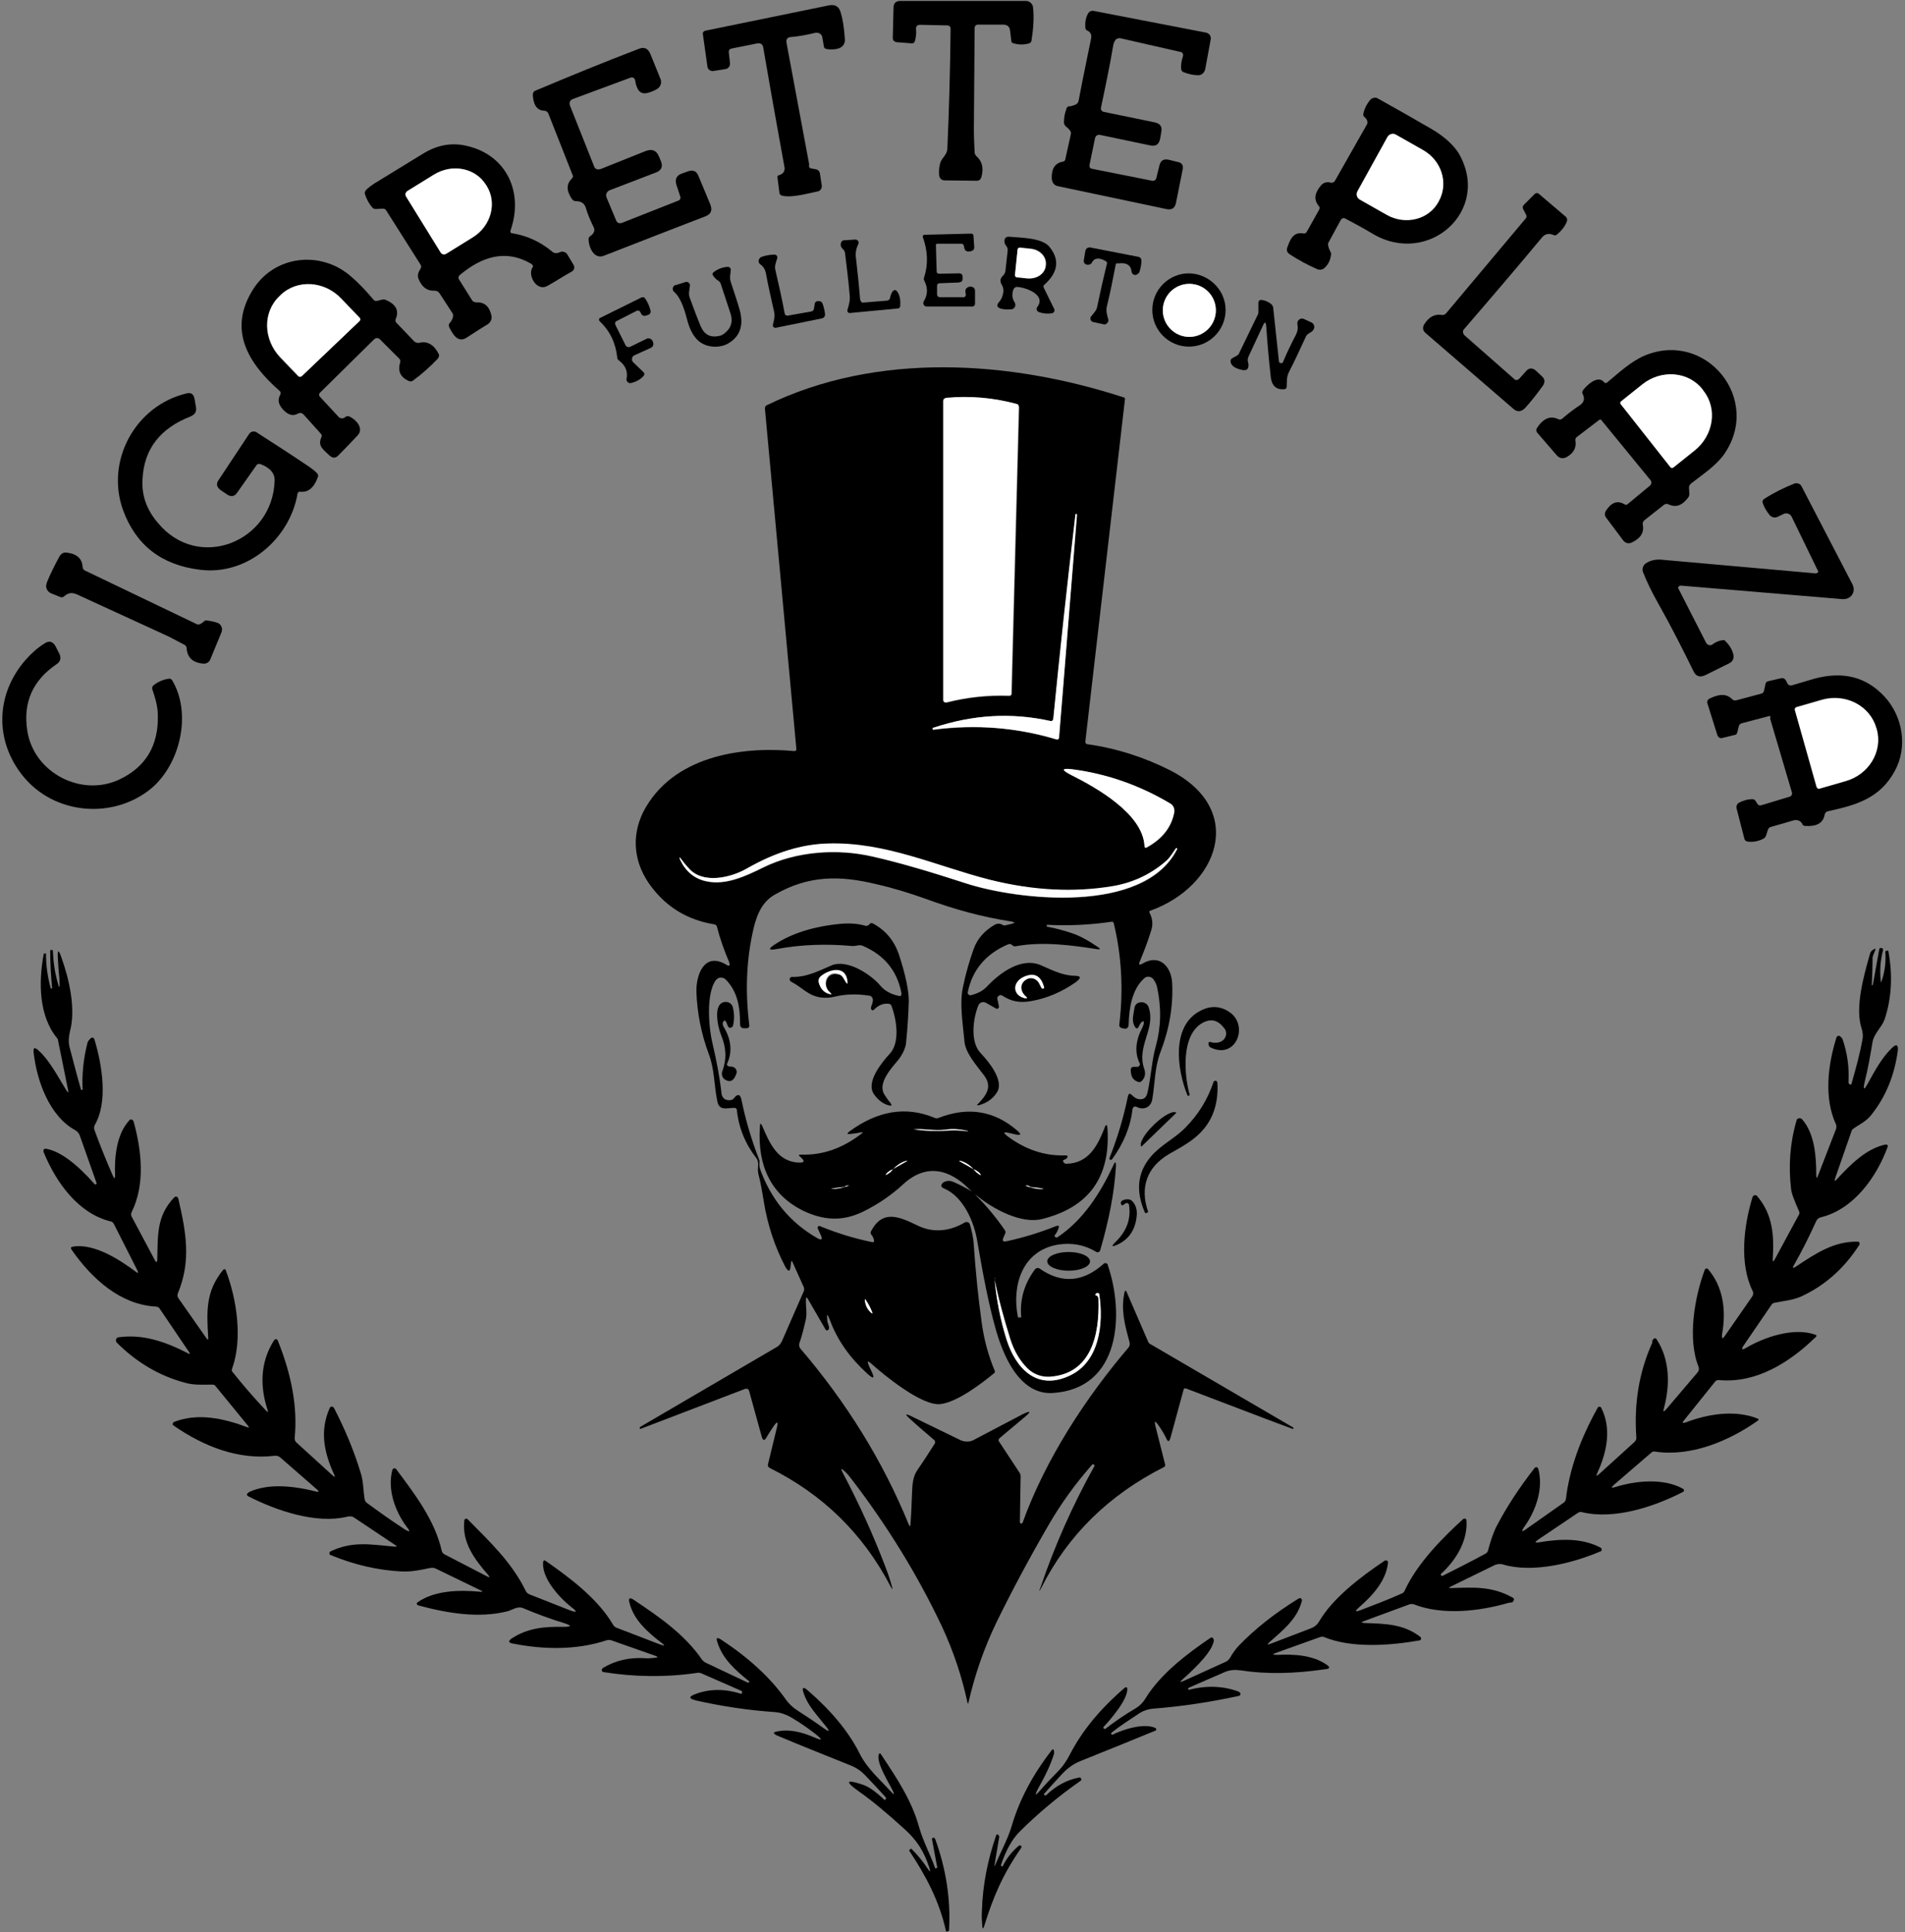 <?xml version="1.0" encoding="utf-8"?>
<!-- Generator: Adobe Illustrator 26.5.0, SVG Export Plug-In . SVG Version: 6.00 Build 0)  -->
<svg version="1.1" id="Layer_1" xmlns="http://www.w3.org/2000/svg" xmlns:xlink="http://www.w3.org/1999/xlink" x="0px" y="0px"
	 viewBox="0 0 998.2 1012.3" style="enable-background:new 0 0 998.2 1012.3;" xml:space="preserve">
<rect x="0" y="0" width="998.2" height="1012.3" fill="#808080" stroke="none"/>
<style type="text/css">
	.st0{display:none;fill:#FFFFFF;}
	.st1{fill:#FFFFFF;}
</style>
<path class="st0" d="M-13-5.6h1024v1024H-13V-5.6z M498.6,265.7c-0.1,10.4-0.3,20.7-0.8,30.9c-0.1,1.6-1.3,2.2-1.8,3.6
	c-0.3,1-0.5,2.1-0.3,3.2c0.1,0.8,0.5,1.3,1.4,1.3l8.1,0.3c0.6,0,1.1-0.3,1.2-0.9c0.6-2.4,0.2-4.2-1.3-5.5c-0.3-0.2-0.4-0.5-0.4-0.9
	c-0.1-2.1-0.2-4.1-0.2-6c0.1-8.8,0.1-17.4,0.2-25.9c0-0.7,0.4-1,1-1h6.3c1.1,0,1.7,0.5,1.8,1.6l0.3,2.5c0,0.4,0.2,0.6,0.6,0.7
	c1.3,0.4,2.7,0.4,4,0c0.4-0.1,0.6-0.3,0.6-0.7c0.5-3.1,0.7-6,0.4-8.6c-0.1-0.9-0.9-1.6-1.8-1.6h-32.3c-1.1,0-1.7,0.6-1.7,1.7
	l-0.2,7.8c0,0.6,0.4,1,1,1.1l3.8,0.3c0.4,0,0.8-0.2,0.9-0.6c0.3-1,0.4-2,0.3-3c-0.1-0.8,0.3-1.3,1.1-1.2l6.8,0.1
	C498.2,264.7,498.6,265,498.6,265.7z M463,301.5c-0.5-0.1-0.8-0.5-0.9-0.9l-5.8-31.3c-0.2-0.9,0.2-1.3,1.1-1.4
	c1.7-0.2,3.8-0.6,6.3-1.1c0.8-0.2,1.6,0.3,1.8,1.1v0.1l0.4,2.3c0.1,0.4,0.3,0.7,0.7,0.7c1.9,0.3,4.9,0.1,4.7-2.6
	c-0.2-3-0.6-5.3-1.1-6.8s-1.5-2.1-3-1.8l-31.8,6.5c-0.4,0.1-0.7,0.5-0.6,0.9l1.2,8.4c0.1,0.7,0.8,1.2,1.5,1.1l0,0l3.1-0.5
	c0.7-0.1,1.3-0.8,1.2-1.5l-0.3-2.7c-0.1-0.6,0.2-1,0.8-1.1l6.6-1.3c0.7-0.1,1.3,0.3,1.4,1l0,0c2.6,15.1,4.5,25.4,5.5,30.9
	c0.2,0.9-0.2,1.6-1.3,1.9c-0.4,0.1-0.5,0.4-0.5,0.7l0.5,3.8c0.1,0.4,0.3,0.7,0.7,0.8c2.5,0.6,6.6-0.6,9.1-1.1
	c0.7-0.1,1.2-0.8,1.1-1.5l-0.5-3.2c-0.1-0.5-0.5-0.9-1-1L463,301.5z M541.1,268.3c0.3-0.2,0.6-0.3,1-0.2l15.7,3.6
	c0.4,0.1,0.6,0.5,0.6,0.9v0.1c-0.4,1.2-0.6,2.3-0.5,3.4c0,0.4,0.2,0.6,0.6,0.8c1.3,0.5,2.5,0.7,3.7,0.8c0.9,0,1.8-0.6,1.9-1.5
	l1.4-7.7c0.1-0.8-0.4-1.6-1.2-1.7l-28.9-5.6c-0.6-0.1-1.1,0.2-1.4,0.7c-0.6,1.1-0.8,2.3-0.7,3.6c0,0.4,0.2,0.6,0.5,0.8
	c0.9,0.4,1.3,1.1,1,2.1c-1.1,5.2-2.2,10.5-3.2,15.9c-0.1,0.5-0.4,0.9-0.9,1.1s-1,0.4-1.5,0.4c-0.3,0-0.5,0.2-0.7,0.5
	c-0.4,1.2-0.7,2.4-0.7,3.6c0,0.5,0.2,0.9,0.6,1.2c0.4,0.3,0.7,0.6,1,1c0.2,0.3,0.3,0.6,0.2,1l-1.4,6.4c-0.1,0.3-0.3,0.5-0.6,0.6
	c-2,0.3-3,1.8-2.9,4.3c0,1.1,0.6,1.7,1.7,2l27.9,5.9c1.3,0.3,2.1-0.2,2.3-1.6l1.7-8.6c0.2-1-0.2-1.7-1.2-1.9l-2.4-0.6
	c-1.3-0.3-2.1,0.2-2.4,1.5l-0.8,3.2c-0.1,0.5-0.6,0.8-1.1,0.7l-15.5-3.1c-0.5-0.1-0.7-0.4-0.6-1l1.4-6.9c0.1-0.7,0.6-1,1.3-0.8
	l12.9,2.7c1.4,0.3,2.3-0.3,2.5-1.7l0.3-1.7c0.2-1.4-0.3-2.3-1.7-2.5l-13.1-2.7c-0.5-0.1-0.8-0.6-0.7-1.1l0,0
	c1.2-5.5,2.3-10.9,3.2-16.2C540.5,269.1,540.8,268.6,541.1,268.3z M417.6,278.8c0.1,0.6,0.2,1.2,0.5,1.8c0.5,1.2,1.3,1.6,2.6,1.3
	c0.9-0.2,1.8-0.6,2.6-1.1c0.8-0.5,1.2-1.5,0.8-2.5l-2.6-6.4c-0.6-1.4-1.6-1.8-3-1.3c-9.1,3.6-17.8,7.1-26.4,10.7
	c-0.6,0.2-0.9,0.7-0.8,1.2c0.1,1.9,0.8,4,3,4c0.5,0,0.9,0.3,1,0.7l6.2,15.8c0.2,0.4,0.1,0.7-0.2,1c-1.4,1.5-1.4,3.2,0.1,5.3
	c0.2,0.3,0.6,0.5,1,0.5c1.1,0,2.1,0.5,2.5,1.6c0.5,1.7,1.2,3.4,2,5c0.5,0.9,0,1.9-0.8,2.3c-0.3,0.2-0.4,0.4-0.5,0.8
	c0,2,1.2,5.3,3.9,4.3c8.2-3.2,16.9-6.5,26-10.1c1.5-0.6,1.9-1.6,1.3-3.1l-3.1-7.4c-0.5-1.3-1.4-1.7-2.7-1.1c-0.5,0.2-1,0.4-1.6,0.6
	c-1.3,0.5-1.7,1.4-1.3,2.8l1,3c0.2,0.6,0,1-0.6,1.2l-14.4,5.7c-0.6,0.3-1.1,0.1-1.4-0.6l-2.5-6c-0.3-0.7,0-1.5,0.7-1.8l0,0l12-4.6
	c1.4-0.5,1.8-1.5,1.2-2.9l-0.5-1.2c-0.7-1.6-1.8-2.1-3.4-1.4l-11.5,4.6c-0.9,0.3-1.5,0.1-1.8-0.8l-6.1-15.3
	c-0.4-0.9-0.1-1.5,0.8-1.9l14.8-5.5c0.4-0.2,0.9,0.1,1.1,0.5C417.6,278.7,417.6,278.7,417.6,278.8z M598.7,314.9
	c0.4-0.7,0.9-0.8,1.5-0.5c2.2,1.1,4.4,2.3,6.6,3.7c14.4,8.7,30.9-6,22.1-20.8c-1.2-2.1-3.3-4-6.4-5.8c-4.7-2.8-9.4-5.6-14.2-8.1
	c-0.6-0.4-1.4-0.2-1.9,0.3c-1,1.1-1.6,2.3-1.8,3.6c-0.1,0.3,0,0.6,0.3,0.9s0.6,0.6,0.7,1c0.1,0.4,0.1,0.7-0.1,1l-8.2,14.4
	c-0.2,0.4-0.7,0.6-1.1,0.5c-1-0.3-1.8,0-2.5,0.7c-1.7,2-1.9,3.8-0.6,5.3c0.3,0.3,0.3,0.7,0.1,1l-3.2,5.7c-0.2,0.4-0.5,0.5-0.9,0.4
	c-2.5-0.5-3.2,1.5-4,3.4c-0.3,0.8-0.1,1.5,0.6,2c2.2,1.4,4.6,2.7,7.1,3.8c0.6,0.3,1.3,0.1,1.8-0.4c0.9-0.9,1.4-2,1.6-3.2
	c0.1-0.4,0-0.7-0.2-1.1c-0.3-0.4-0.4-0.8-0.5-1.3c-0.1-0.4,0-0.7,0.1-1L598.7,314.9z M391.3,327c-1.1,2.1,1.3,6.1,4,4.5
	c2.1-1.2,4.1-2.5,6.2-3.7c0.6-0.4,0.8-1.1,0.4-1.7l0,0l-1.6-2.7c-0.3-0.6-1-0.8-1.7-0.6c-0.4,0.2-0.8,0.2-1.2,0.3
	c-0.4,0-0.7-0.1-1-0.4c-3-2.6-6.5-4.2-10.3-4.7c-0.3,0-0.5-0.3-0.5-0.6v-0.1c3.5-9.8-0.9-19.3-11.1-21.7c-4-1-7.8-0.3-11.6,2.1
	c-4,2.5-8.1,5-12.4,7.6c-0.8,0.5-1.5,1.1-2.1,1.7c-0.2,0.3-0.3,0.6-0.2,0.9c0.3,1.3,1,2.5,1.9,3.5c0.2,0.3,0.6,0.4,0.9,0.4l1.7-0.1
	c0.4,0,0.8,0.2,1,0.5l8.8,13.9c0.2,0.3,0.2,0.7,0,1c-0.5,0.8-1,1.5-0.6,2.5c0.8,2.3,2.2,3.4,4.2,3.2c0.5,0,0.9,0.2,1.2,0.6l3.4,5.2
	c0.2,0.3,0.3,0.7,0.1,1.1c-0.2,0.6-0.5,1.1-0.9,1.5c-0.2,0.3-0.3,0.6-0.1,0.9c0.8,1.7,2.2,4.3,4.5,2.8c1.8-1.2,3.7-2.4,5.5-3.5
	c0.8-0.5,1.1-1.3,0.9-2.2c-0.6-2.3-1.9-3.4-3.9-3.4c-0.5,0-0.9-0.2-1.1-0.6l-3.4-5.4c-0.2-0.3-0.1-0.8,0.2-1
	c5.5-4.6,11.7-6.9,18.5-2.9C391.4,326.3,391.5,326.6,391.3,327z M644.6,355.5c-0.3,0.4-0.9,0.4-1.2,0.1l0,0l-13-11.4
	c-0.4-0.4-0.5-1.1-0.1-1.5c7.1-8.2,13.7-16.1,20-23.5c0.8-1,1.8-1.2,3-0.7c0.3,0.1,0.6,0.1,0.9-0.1c1.3-1,2.2-2.2,2.6-3.5
	c0.1-0.4,0-0.8-0.3-1.1l-6.9-5.9c-0.3-0.3-0.8-0.3-1.1,0l-2.8,2.8c-0.3,0.3-0.4,0.7-0.2,1.1l0.8,1.5c0.2,0.3,0.1,0.6-0.1,0.9
	l-20.5,24.4c-0.3,0.3-0.7,0.5-1.1,0.4c-1.8-0.3-3.3,0.5-4.5,2.4c-0.5,0.8-0.4,1.6,0.3,2.2l22.6,19.5c1.1,0.9,2.1,0.9,3-0.2
	c1.6-1.7,3.1-3.6,4.6-5.8c0.6-0.9,0.5-1.7-0.3-2.4l-1.5-1.4c-0.9-0.9-1.8-0.8-2.6,0.2L644.6,355.5z M496,334.6
	c-0.5,0-0.8-0.3-0.8-0.8v-2.2c0-0.3,0.2-0.6,0.6-0.6l5-0.2c0.6,0,0.9-0.3,1-1c0-0.1,0-0.2,0-0.4c0-0.7-0.3-1-1-1l-5,0.1
	c-0.5,0-0.7-0.2-0.7-0.7l-0.2-6.6c0-0.3,0.1-0.4,0.4-0.4h6.1c0.4,0,0.6,0.2,0.7,0.5l0.2,0.8c0.1,0.3,0.4,0.6,0.7,0.7
	c0.5,0.1,0.9,0,1.3-0.2c0.3-0.2,0.5-0.5,0.5-0.9l-0.2-2.8c0-0.5-0.3-0.7-0.7-0.7l-11.8,0.3c-0.3,0-0.5,0.3-0.5,0.5
	c0,0.1,0,0.1,0,0.2c1.3,3.6,1.4,7,0.3,10.3c-0.1,0.3-0.1,0.6,0.1,0.9c1,1.8,0.9,3.5-0.2,5.3c-0.2,0.4-0.1,0.9,0.3,1.2
	c0.1,0.1,0.3,0.1,0.4,0.1h11.6c0.5,0,0.8-0.3,0.8-0.8v-3.3c0-0.6-0.5-1.1-1.2-1.1c-0.1,0-0.3,0-0.4,0.1c-0.7,0.3-1,0.8-0.8,1.6
	c0.2,0.7-0.1,1.1-0.8,1.1H496z M515.6,331.9c2.3,0.1,7.7,2,5.3,5.2c-0.3,0.4-0.2,0.9,0.2,1.2c0.1,0,0.1,0.1,0.2,0.1
	c1.2,0.4,2.3,0.5,3.5,0.3c0.4-0.1,0.7-0.5,0.6-0.9c0-0.1,0-0.1-0.1-0.2l-2.7-5.5c-0.2-0.3-0.1-0.6,0.2-0.8c3-2.7,4.1-6,1.4-9.5
	c-2-2.5-7.6-2.5-10.7-2.8c-0.5,0-0.9,0.3-1,0.8c-0.1,0.6,0.1,1,0.4,1.5c0.3,0.4,0.5,0.8,0.4,1.3l-0.6,5.3c0,0.5-0.2,0.8-0.6,1.1
	c-0.8,0.7-0.9,1.6-0.3,2.4c0.3,0.5,0.4,1,0.4,1.6c-0.1,1-0.4,1.9-1.1,2.7c-0.8,1-0.6,1.6,0.6,1.8c1,0.2,1.9,0.3,2.7,0.1
	c0.6-0.1,1-0.7,0.9-1.3c0-0.2-0.1-0.3-0.2-0.4c-0.7-1.1-0.8-2.3-0.3-3.5C515,332.1,515.2,331.9,515.6,331.9z M475.5,335.3
	c-0.3-3.7-0.7-7.2-1.1-10.8c-0.1-1.2,0.1-2.4,0.6-3.5c0.2-0.4,0-0.9-0.4-1.1c-0.1-0.1-0.3-0.1-0.4-0.1l-2.9,0.2
	c-0.4,0-0.6,0.2-0.7,0.5c-0.3,0.7-0.1,1.3,0.5,1.8c0.3,0.2,0.5,0.6,0.5,1c0.5,3.4,0.9,7,1.2,10.7c0.1,1.5-0.2,2.6-0.6,4
	c-0.1,0.3,0.1,0.6,0.4,0.6c0.1,0,0.1,0,0.2,0l12.4-1.2c0.3,0,0.6-0.3,0.6-0.6c0.1-1.2-0.1-2.3-0.5-3.3c-0.5-1.1-1.1-1.2-1.7-0.1
	c-0.2,0.4-0.4,0.7-0.4,1.2c-0.1,0.4-0.4,0.7-0.8,0.8l-6,0.5C475.8,336,475.6,335.8,475.5,335.3z M541.5,325.7
	c2.1-0.2,3.2,0.5,3.4,2.1c0,0.4,0.2,0.6,0.6,0.8c0.2,0.1,0.4,0.1,0.7,0c0.4-0.1,0.7-0.4,0.8-0.8c0.4-0.9,0.5-1.9,0.5-2.9
	c0-0.4-0.3-0.8-0.7-0.9l-12.3-2.4c-0.6-0.1-1.3,0.3-1.4,0.9l0,0l-0.4,2.4c-0.1,0.3,0.1,0.7,0.3,0.9c0.3,0.3,0.7,0.4,1.2,0.2
	c0.3-0.1,0.5-0.3,0.6-0.5c0.7-1.3,1.9-1.5,3.6-0.4c0.2,0.1,0.3,0.4,0.3,0.7c-0.8,3.6-1.7,7.3-2.5,11.1c-0.2,1-0.9,1.6-1.5,2.4
	c-0.3,0.4-0.2,1,0.2,1.3c0.1,0.1,0.2,0.1,0.4,0.2l2.7,0.6c0.6,0.1,1.1-0.2,1.2-0.8c0-0.2,0-0.3,0-0.5c-0.3-1-0.7-2-0.4-3.1
	c0.8-3.6,1.6-7.3,2.3-10.9C541.1,325.9,541.2,325.7,541.5,325.7z M462.9,338.2l-6.1,1.1c-0.3,0.1-0.6-0.1-0.7-0.5
	c-0.7-3.6-1.5-7.3-2.4-11.2c-0.3-1.1,0.1-2,0.5-3.1c0.1-0.4-0.1-0.8-0.5-0.9c-0.1,0-0.1,0-0.2,0c-1.2,0-2.4,0.2-3.4,0.6
	c-0.6,0.2-0.9,0.8-0.7,1.4c0.1,0.2,0.2,0.4,0.4,0.5c0.7,0.6,1.2,1.3,1.4,2.2c0.6,3.2,1.3,6.5,2.1,9.9c0.3,1.2,0,2.2-0.3,3.4
	c-0.1,0.4,0.1,0.8,0.5,0.9c0.1,0,0.2,0,0.3,0l11.8-2.4c0.6-0.1,1-0.7,0.8-1.2c-0.2-0.8-0.4-1.7-0.6-2.5c-0.1-0.3-0.3-0.6-0.6-0.7
	c-0.3-0.1-0.7-0.1-1,0s-0.4,0.3-0.5,0.6l-0.2,1.3C463.4,337.9,463.2,338.1,462.9,338.2z M336.6,360c-0.2-0.2-0.2-0.6,0-0.8l14-13.8
	c0.4-0.4,1-0.4,1.4,0l5.2,5c0.2,0.2,0.3,0.6,0.2,0.9c-0.7,2.2,0.1,3.8,2.2,4.8c0.4,0.2,0.8,0.1,1.1-0.1c2.4-1.8,4.5-3.7,6.3-5.6
	c0.4-0.4,0.4-1,0.2-1.4c-1.3-2.2-2.9-3.1-4.9-2.7c-0.5,0.1-0.9,0-1.3-0.4l-4.5-4.7c-0.3-0.3-0.4-0.7-0.2-1.1c0.8-2.2,0-3.8-2.5-4.8
	c-0.3-0.1-0.7-0.2-1.1-0.1l-1.2,0.3c-0.4,0.1-0.7,0-1-0.3c-1.8-2.2-3.7-4.2-5.7-5.9c-7.8-6.9-19.9-5.5-25.4,3.5
	c-6.3,10.2-1.2,18.8,6.9,25.8c0.4,0.3,0.4,0.7,0.2,1.1c-0.8,1.3-0.4,2.6,1,4c1.1,1.1,2.1,1.6,3.6,0.8c0.5-0.3,1-0.2,1.4,0.2l4.4,4.9
	c0.3,0.3,0.3,0.6,0.2,1c-1.1,2.3,0.7,3.2,2.1,4.7c0.7,0.7,1.4,0.7,2.2,0c1.7-1.7,3.4-3.5,5-5.2c1.7-1.8-0.4-4-2-4.8
	c-0.4-0.2-0.9-0.2-1.2,0.1c-0.3,0.2-0.7,0.3-1.1,0.3c-0.2,0-0.5-0.2-0.6-0.3L336.6,360z M434.4,341.9c-0.9-2.1-1.8-4.6-2.7-7.5
	c-0.3-1.1,0-1.9,0.1-3c0-0.5-0.4-1-0.9-1c-0.1,0-0.2,0-0.3,0l-2.5,0.8c-0.5,0.2-0.8,0.8-0.7,1.3c0.1,0.2,0.2,0.4,0.3,0.5
	c1.9,1.5,2.8,5.3,3.5,7.6c0.6,2.2,1.5,3.8,2.7,4.9c1.9,1.8,5.2,2.2,7.5,0.9c3.3-1.8,4.3-4.7,3.2-8.7c-0.7-2.3-1.4-4.7-2.3-7.2
	c-0.4-1.1,0.1-2,0-3.2c0-0.4-0.3-0.7-0.7-0.7c0,0,0,0-0.1,0c-1.4,0.1-2.7,0.6-3.7,1.4c-0.3,0.2-0.3,0.5-0.1,0.8
	c0.3,0.5,0.7,0.9,1.3,1.3c0.3,0.2,0.6,0.5,0.7,0.9l2.5,7.6c0.7,2.2,0.1,3.9-1.7,5.2c-0.3,0.2-0.7,0.4-1,0.5
	C437,345,435.4,344.2,434.4,341.9z M569.2,337.8c0-5.2-4.2-9.4-9.4-9.4l0,0c-5.2,0-9.4,4.2-9.4,9.4s4.2,9.4,9.4,9.4l0,0
	C565,347.2,569.2,343,569.2,337.8L569.2,337.8z M419,338.5c0.3,0.7,0.9,1,1.6,0.8c0.5-0.1,0.8-0.6,0.7-1.1c-0.2-1.1-0.7-2.2-1.4-3.2
	c-0.2-0.3-0.6-0.4-1-0.2l-10.5,5.2c-0.3,0.1-0.4,0.5-0.3,0.8c0,0.1,0.1,0.1,0.1,0.2c2.6,2.4,4.1,5.5,4.5,9.2c0,0.4,0.2,0.7,0.5,0.9
	c1.6,1.2,2.2,2.8,1.9,4.7c-0.1,0.5,0.2,1,0.8,1.1c0.1,0,0.2,0,0.3,0c1.3-0.2,2.4-0.8,3.3-1.8c0.3-0.3,0.2-0.7,0-1l-2.7-2.6
	c-0.4-0.4-0.4-1.1,0-1.5c0.1-0.1,0.2-0.2,0.3-0.2l4.2-1.9c0.7-0.3,0.9-0.9,0.6-1.6l-0.2-0.4c-0.2-0.5-0.8-0.7-1.2-0.5l0,0l-4.3,2.1
	c-0.4,0.2-1,0-1.2-0.4l-2.6-5.2c-0.2-0.5-0.1-0.9,0.4-1.1l4.9-2.5C418.3,337.8,418.8,338,419,338.5z M583.7,351.4
	c-0.3,0.1-0.4-0.1-0.4-0.3l-1.5-14.1c0-0.3-0.2-0.5-0.4-0.7c-0.8-0.7-1.7-1.2-2.7-1.2c-0.4,0-0.8,0.3-0.8,0.7l0,0v2.2
	c0,0.3-0.1,0.7-0.2,1l-4.7,9.7c-0.2,0.3-0.4,0.6-0.7,0.8l-1.1,0.6c-0.3,0.2-0.5,0.5-0.5,0.9c0.1,1,1.1,1.8,3.2,2.2
	c0.9,0.2,1.3-0.2,1.4-1.1c0-0.3,0-0.6-0.1-0.9c-0.1-0.5-0.1-1,0.1-1.5l3.7-7.9c0.5-1.1,0.8-1.1,0.9,0.2c0.3,4.4,0.7,8.7,1.2,13.1
	c0.2,2.1,1.4,3.2,3.5,3c0.3,0,0.6-0.3,0.6-0.6c0.1-1.4-0.1-2.4,0.6-3.8c1.5-2.9,2.9-5.9,4.2-8.8c0.4-0.8,0.9-1.1,1.6-1.5
	c0.6-0.4,0.8-1.2,0.4-1.9c-0.1-0.2-0.3-0.4-0.6-0.5l-1.9-0.9c-0.6-0.3-1.3,0-1.6,0.6c-0.1,0.2-0.1,0.4-0.1,0.6
	c0.1,1.1,0.1,1.9-0.4,2.9c-1.2,2.3-2.3,4.6-3.3,6.9c0,0.1-0.1,0.2-0.1,0.2C583.8,351.3,583.8,351.4,583.7,351.4z M666.4,356.3
	c-1.6-2-4.3,0.8-5.3,1.9c-0.2,0.3-0.3,0.7-0.1,1c0.6,1.1,0.5,2.1-0.6,2.8c-1.6,1.1-3.2,2.3-4.7,3.6c-0.3,0.3-0.7,0.3-1,0.1
	c-2-1-3.9-0.2-5.5,2.3c-0.3,0.4-0.2,0.8,0.1,1.2l5,5.8c0.8,0.9,1.7,1,2.7,0.4c1.7-1,2.4-2.4,2.1-4.1c-0.1-0.4,0.1-0.8,0.4-1l5.8-4.4
	c0.2-0.1,0.4-0.1,0.5,0.1l12.6,15.4c0.4,0.4,0.3,1.1-0.1,1.4l-5.7,4.7c-0.3,0.2-0.6,0.3-0.9,0.1c-1.8-1.1-3.4-0.5-4.8,1.7
	c-0.3,0.5-0.3,1.2,0.1,1.7l4.4,5.9c0.6,0.8,1.3,1,2.2,0.5c2.2-1,3.1-2.6,2.8-4.6c-0.1-0.4,0.1-0.9,0.4-1.1l5.1-4
	c0.3-0.2,0.7-0.3,1.1-0.1c1.8,0.9,3.4,0.3,5-1.6c0.3-0.3,0.4-0.7,0.4-1.1l-0.1-1.6c0-0.4,0.1-0.8,0.5-1c2.8-2.2,6.1-4.2,8.3-7.2
	c10.4-14.3-4.4-32.5-20.4-25.6c-3.4,1.5-6.5,4.4-9.4,6.8C667,356.6,666.6,356.6,666.4,356.3L666.4,356.3z M514.3,495.4L512,496
	c-0.3,0.1-0.6,0-0.9-0.1c-0.7-0.4-1.5-0.4-2.2,0.1c-2.4,1.5-4.2,3.4-5.2,6.1c-1.1,3-2,6.2-2.7,9.5c-1,4.5,0,9.5,0.3,14
	c0.3,3.2,3.2,6.5,5.1,9c2.2,2.9,0.5,5.1-1.5,7.2c-0.4,0.4-0.3,0.6,0.2,0.4c2.2-0.6,3.7-1.7,4.7-3.5c1.7-3-2.2-7.8-4.2-9.8
	c-2.8-2.9-1.9-9-0.7-12.3c0.3-0.7,1.1-1.1,1.8-0.8c0.1,0,0.1,0.1,0.2,0.1l2.5,1.4c0.3,0.2,0.6,0.1,0.8-0.2c0.1-0.1,0.1-0.3,0.1-0.4
	l-0.4-1.8c-0.1-0.5,0.2-0.9,0.7-1c0.2,0,0.5,0,0.6,0.1c2.3,1.5,4.5,1.9,7.3,1.4c4.1-0.7,8-2.4,11.6-4.9c1.5-1,1.3-1.5-0.5-1.6
	c-2.9-0.1-5.6-1.3-8.3-2.6c-5.1-2.3-10.7,1.8-14,5.3c-1.1,1.2-2.6,1.9-4.2,2.3c-0.4,0.1-0.7-0.1-0.8-0.5c0-0.1,0-0.2,0-0.3
	c1.2-5.8,4.7-9.9,10.4-12.3c0.3-0.1,0.6-0.1,0.9,0.1l0.2,0.2c0.3,0.2,0.6,0.3,1,0.2c6.7-1.2,14-0.3,20.9,0.8
	c0.7,0.1,0.8-0.1,0.2-0.5c-2.2-1.7-4.5-2.9-6.9-3.7c-1.9-0.7-4-1.2-6.2-1.6c-0.1,0-0.1-0.1-0.1-0.2v-0.2c0-0.1,0-0.1,0.1-0.1
	c5.7,0.3,11.2,0,16.5-0.8c0.4-0.1,0.6,0.1,0.6,0.4c2,8.3,2.5,17,1.4,26c0,0.4,0.2,0.8,0.6,0.9l0.5,0.1c0.9,0.2,1.3-0.2,1.3-1.1
	c0.1-4,0.8-9,4-11.8c0.6-0.6,1.6-0.5,2.2,0.1c0.6,0.6,1,1.4,1.1,2.2c1.1,5.2,1,10.2-0.3,15c-1.1,4-1.2,8-2.2,12.2
	c-0.2,0.8-0.6,1.3-1.3,1.5c-0.9,0.2-1.8-0.2-2.6-1c-0.6-0.6-0.9-0.5-1.1,0.3c-1.1,5.5-2.6,10.8-4.7,15.8c-0.1,0.2,0,0.4,0.2,0.4
	c0,0,0,0,0.1,0c0.2,0,0.3,0,0.5-0.2c2.9-4,4.7-8.3,5.2-12.8c0-0.4,0.4-0.7,0.8-0.6c0.1,0,0.2,0,0.3,0.1c1.8,1,3.6,0,4-2
	c0.7-4,0.7-8.2,2.1-12.1c2.3-6.1,3.2-12,3-17.7c-0.2-4.1-3.2-7.6-7.6-5c-0.8,0.5-1,0.3-0.7-0.6c1-2.4,2-5,2.9-7.9
	c0.5-1.5,0.3-3-0.4-4.5c-0.1-0.3-0.1-0.5,0.2-0.6c17.4-6.2,24.8-25.9,5.1-36c-6.6-3.4-13.6-5.6-21.2-6.7c-0.4-0.1-0.6-0.4-0.6-0.7
	l10.2-88c0-0.2-0.1-0.3-0.2-0.3c-29.4-9.6-63.6-11.8-91.9,2c-0.3,0.1-0.4,0.4-0.4,0.8l8.1,87.5c0,0.2-0.2,0.5-0.4,0.5c0,0,0,0-0.1,0
	c-14.2-1.3-31.4,1.5-38.7,15.4c-3.5,6.6-2.6,13.6,2,19.5c4,5.2,9.4,8.4,16.2,9.6c0.3,0.1,0.5,0.2,0.6,0.6c0.9,3.2,1.9,6.2,3.1,9
	c0.4,1,0.2,1.2-0.8,0.7c-5.6-3.3-7.8,2.7-7.6,7c0.2,5.6,1.3,10.9,3.2,16c1.5,4,1.3,8.1,2.2,12.2c0.5,2.5,2.6,1.6,4.3,1.6
	c0.4,0,0.6,0.2,0.7,0.6c0.5,4.6,2.1,8.7,5,12.3c0.9,1.1,0.2,2.6,0.5,3.9c0.5,2.4,1,4.8,1.4,7.2c1,6.1,2.8,11.7,5.5,16.7
	c0.8,1.5,1.3,1.4,1.4-0.3l0.1-0.7c0-0.5,0.2-0.6,0.4-0.1l2.9,6.4c0.1,0.3,0.2,0.6,0,1l-5.7,13c-0.2,0.6-0.7,1-1.2,1.3l-35.2,20.6
	c-0.1,0.1-0.1,0.1-0.1,0.2l0.1,0.3c0,0,0.1,0.1,0.1,0l26.9-10.3c0.4-0.1,0.8,0,1,0.4c0,0,0,0,0,0.1l3.3,11.9c0.3,1,0.7,1,1.2,0.1
	c0.6-1,1.2-2,1.9-3c0.9-1.3,1.2-1.1,0.8,0.4l-2.3,9.5c-0.1,0.3,0.1,0.7,0.4,0.9c13.7,6.8,24,16.9,31.1,30.5c0.4,0.9,0.5,0.8,0.3-0.1
	c-0.5-1.6-1.1-3.4-1.8-5.4c-2.9-7.6-6.6-15.5-10.8-23.7c-0.6-1.2-0.4-1.3,0.5-0.4c0.7,0.7,1.3,1.4,1.9,2.2
	c9.2,11.9,16.9,24.5,23.1,37.7c3,6.4,5.2,12.8,6.5,19.4c0.1,0.5,0.2,0.5,0.3,0c1.4-6.7,3.8-13.6,7.2-20.6
	c3.9-8.2,8.5-16.7,13.6-25.4c3-5.1,6.6-10.1,10.9-15c0,0,0.1,0,0.1-0.1c0.1-0.1,0.2-0.1,0.3,0c0.2,0.1,0.3,0.3,0.2,0.5
	c-5.5,10-10.2,20.5-13.8,31.1c-0.4,1.2-0.3,1.3,0.2,0.1c6.8-13.4,17.3-23.7,31.5-31c0.3-0.1,0.4-0.4,0.3-0.7l-2.5-9.9
	c-0.3-1.3-0.1-1.4,0.7-0.3c0.8,1.1,1.5,2.3,2.1,3.5c0.5,1,0.8,1,1.1-0.1l3.4-12.4c0.1-0.3,0.3-0.4,0.6-0.3c9.2,3.5,18.3,7,27.4,10.4
	c0.1,0,0.2,0,0.2-0.1l0,0c0.1-0.1,0-0.2-0.1-0.3c-12.2-7.1-24.3-14.2-36.5-21.3c-0.3-0.2-0.5-0.4-0.7-0.7l-5.5-12.7
	c-0.3-0.6-0.5-0.6-0.6,0.1c-1,4.5,0.1,8.5,1.3,12.8c0.1,0.5,0,0.9-0.3,1.3c-11,13-21.4,28.8-27.2,45c-0.1,0.2-0.3,0.3-0.4,0.2
	c0,0-0.1,0-0.1-0.1c-0.1-0.1-0.1-0.2-0.1-0.5c0.1-3.9,0.1-7.8,0.2-11.5c0-0.4-0.1-0.7-0.3-1l-5.2-7.9c-0.2-0.3-0.2-0.8,0.1-1
	l6.3-5.3c1.9-1.6,1.7-1.8-0.5-0.8l-12.5,6.1c-1.1,0.5-2.3,0.5-3.3,0l-12.3-6c-2-0.9-2.1-0.7-0.5,0.7c1.9,1.7,4,3.5,6.1,5.3
	c0.3,0.2,0.3,0.6,0.1,0.9c-1.4,2.2-2.9,4.4-4.4,6.7c-1.2,1.9-1.3,3.8-1.4,5.9c-0.1,2.7-0.2,5.3-0.4,8c-0.1,0.8-0.2,0.8-0.5,0.1
	c-6.5-16.1-15.8-31.2-27.9-45.2c-0.3-0.3-0.4-0.8-0.2-1.2c0.6-1.8,1.1-3.8,1.6-5.9c0.4-2,0-3.6,0.1-5.5c0-0.6,0.2-0.6,0.5-0.1
	l4.5,7.8c0.2,0.4,0.5,0.4,0.8,0.1c0.2-0.2,0.2-0.5,0.1-0.9c-0.2-0.8-0.4-1.3-0.4-1.3c-0.2-1.9,0.1-2,0.7-0.2c1.9,5.1,5,9.7,9.6,13.7
	c1.7,1.5,2,1.3,1-0.8c-0.3-0.5-0.5-1-0.7-1.5c-0.4-1-0.2-1.2,0.6-0.4c3.4,3.1,13.2,11.1,17.9,10.5c4.2-0.5,10.3-5.1,13.7-7.9
	c0.2-0.2,0.3-0.4,0.2-0.7c-1.7-4-2.8-8.2-3.4-12.7c-0.8-6.1-1.4-12.7-2-19.9c-0.1-1.7-0.5-3.3-1-5c-0.1-0.5-0.6-0.7-1.1-0.6
	c-0.1,0-0.1,0.1-0.2,0.1c-3.8,2.3-8.2,2.7-12.2,0.8c-4.5-2.2-8.9-4.3-11.9,1.5c-0.2,0.3-0.1,0.6,0.1,0.9c0.4,0.4,0.6,0.9,0.7,1.5
	c0,0.2-0.1,0.4-0.3,0.4h-0.1c-4.6-0.9-9.1-2.3-13.5-4.1c-0.2-0.1-0.5,0-0.6,0.2c-0.1,0.1,0,0.2,0,0.4l0.8,1.7
	c0.5,1.1,0.2,1.4-0.9,0.8c-7-4.1-12-10.1-14.8-18c-0.1-0.4-0.2-0.8-0.1-1.3c0-0.3,0-0.7-0.1-1c-2-4.9-3.5-9.9-4.5-15.3
	c-0.3-1.4-0.9-1.5-1.8-0.5c-0.5,0.6-1.3,0.8-2.2,0.5c-0.6-0.2-1.1-0.7-1.1-1.4c-0.6-4.4-1.3-8.7-2.3-12.9c-1-4.1-1.7-12.6,0.8-16.3
	c0.5-0.8,1.6-1,2.4-0.4c0.1,0.1,0.2,0.1,0.2,0.2c3.1,3.1,3.7,7.2,3.7,11.5c0,0.6,0.5,1,1,1l0,0h0.6c0.6,0,0.9-0.3,0.8-0.9
	c-0.9-8.4-0.7-16.1,0.8-23.3c0.8-3.8,2-7.9,5.7-10.1c8.8-5,17-5,26.3-2.7c4.2,1,8.4,2.3,12.4,3.7c7.5,2.7,14.6,4.6,22.2,5.9
	C515.2,495,515.2,495.2,514.3,495.4z M331.6,384.4c2.1,0.2,3.6-1,4.5-3.7c0.1-0.4,0.1-0.8-0.2-1.1c-0.5-0.6-1.1-1.1-1.8-1.5
	c-4.6-3-9.1-6-13.6-8.9c-0.7-0.4-1.6-0.3-2,0.4l-7.9,11.9c-0.6,1-0.5,1.8,0.5,2.4l1.7,1.2c1,0.7,1.8,0.6,2.6-0.4l5-7.1
	c0.2-0.3,0.7-0.5,1-0.3c2.5,1,3.8,2.4,3.7,4.3c-0.5,15.7-19.6,23.4-30,10.8c-2.8-3.4-4.1-7.2-3.9-11.3c0.5-7.7,4.6-13,12.3-16
	c1.1-0.4,1.5-1.2,1.4-2.4l-0.4-2.2c-0.2-1.2-0.9-1.6-2-1.3c-13.2,3.1-21,17.3-16.3,30c3.3,9,9.9,14.2,19.8,15.3
	c12,1.4,22.9-7.9,25-19.5C331,384.6,331.2,384.4,331.6,384.4z M721.2,405.3c-0.3,0.1-0.6,0.2-0.9,0.1c-13.1-1.2-26.2-2.3-39.2-3.5
	c-1.4-0.1-2.7,0.2-3.9,1c-0.7,0.5-1,1.4-0.7,2.2c1,2.6,2.3,5.2,3.8,7.9c3.4,6.1,6.5,12,9.1,17.5c0.7,1.4,1.7,1.8,3.1,1.1l6.2-3.1
	c0.8-0.4,1.2-1.2,1-2.1c-0.3-1.3-0.9-2.5-2-3.5c-0.2-0.2-0.5-0.3-0.8-0.3c-0.9,0.2-1.8,0.5-2.6,1.1c-0.5,0.4-1.2,0.2-1.5-0.3
	l-0.1-0.1l-7.1-13.9c-0.2-0.3,0-0.7,0.3-0.8c0.1-0.1,0.2-0.1,0.3-0.1l41.6,3.5c1.4,0.1,2.7-1,2.8-2.4c0-0.5-0.1-1-0.3-1.4L717.2,383
	c-0.4-0.7-1.2-1-1.9-0.7c-2.6,1-5.2,2.3-7.7,3.9c-0.4,0.2-0.5,0.6-0.4,1c0.4,1.2,1,2.2,1.8,3.2c0.6,0.7,1.3,0.8,2.1,0.4l1.4-0.7
	c0.8-0.4,1.7-0.1,2.1,0.7l0,0l6.8,14C721.5,405.1,721.4,405.2,721.2,405.3L721.2,405.3z M275.7,403.8c-0.1-2.1-1.3-3.3-3.7-3.7
	c-1-0.2-1.7,0.2-2.2,1.1c-1.2,2.2-2.3,4.4-3.2,6.6c-0.4,1,0,2.2,1,2.6c0,0,0,0,0.1,0l2.4,1c0.4,0.1,0.7,0.1,1-0.2
	c1.1-0.9,1.9-1.1,3.3-0.5c7.4,3.4,14.8,6.8,22.2,10.2c1.8,0.8,3.6,1.8,5.5,2.8c0.3,0.2,0.5,0.5,0.5,0.9c0.2,2.4,1.6,3.7,4.4,3.9
	c0.7,0,1.3-0.3,1.6-1l2.9-7c0.4-1-0.1-2.1-1-2.5l0,0c-0.9-0.4-1.8-0.6-2.7-0.6c-0.4,0-0.7,0.1-0.9,0.3c-0.3,0.3-0.6,0.4-0.9,0.6
	c-0.3,0.1-0.7,0.1-1,0l-28.6-13.7C276,404.6,275.7,404.2,275.7,403.8z M285.2,458.3c-9.8,4.8-22.1-1.7-23.7-12.5
	c-1.1-7.3,1.4-13,7.3-17.1c1.1-0.7,1.3-1.7,0.7-2.8l-1-1.9c-0.6-1.2-1.5-1.4-2.7-0.7c-1.8,1.1-3.4,2.5-4.9,4.2
	c-7.7,8.8-8,20.7-0.8,29.8c8,10.1,23.3,11.3,33,3.3c7.6-6.2,10.5-19.2,5.4-27.8c-0.2-0.3-0.5-0.5-0.9-0.4c-1.3,0.2-2.6,0.8-3.8,1.6
	c-0.4,0.3-0.5,0.6-0.4,1.1c0.7,2.2,1.4,4.4,1.4,6.7C295.2,449.6,291.9,455.1,285.2,458.3z M709.5,442.5l5.6,18.9
	c0.1,0.5-0.1,1-0.6,1.2l-7.3,2.2c-0.4,0.1-0.7,0-0.9-0.3l-0.6-0.9c-0.2-0.3-0.5-0.5-0.8-0.4c-1.3,0.1-2.6,0.4-3.6,1
	c-0.5,0.3-0.7,0.8-0.5,1.3l2,7.8c0.1,0.5,0.4,0.7,0.9,0.8c1.4,0.2,2.7,0,3.9-0.7c0.4-0.2,0.7-0.5,0.8-0.9l0.5-1.5
	c0.1-0.4,0.4-0.6,0.8-0.7c1.8-0.4,3.7-1,5.6-1.6c0.9-0.3,1.9-0.1,2.4,0.8c0.2,0.3,0.5,0.5,0.8,0.6c2.9,0.2,4.6-0.7,5-2.9
	c0.1-0.5,0.4-0.8,0.9-0.9c7.2-1.6,13.3-3.4,17.1-10.3c3.3-6.1,2-14-2.6-19.1c-4.7-5.1-10.7-6.7-18.1-4.6c-1.9,0.5-3.8,1.1-5.8,1.7
	c-0.4,0.1-0.9-0.1-1.1-0.5l-0.4-0.8c-0.3-0.5-0.7-0.7-1.2-0.6l-3.4,0.8c-0.4,0.1-0.6,0.3-0.7,0.7l-0.4,1.8c-0.1,0.4-0.4,0.6-0.7,0.7
	l-6.4,1.7c-0.4,0.1-0.8,0-1.1-0.3c-1.3-1.4-3.3-1.4-5.9-0.1c-0.4,0.2-0.6,0.7-0.5,1.1l2.6,8.3c0.2,0.6,0.6,0.9,1.3,0.7l3.2-0.8
	c0.3-0.1,0.6-0.3,0.6-0.6l0.4-1.6c0.1-0.4,0.4-0.7,0.8-0.8l6.9-1.8C709.1,442,709.3,442.1,709.5,442.5z M485.2,513.9
	c-1.8-0.4-3.4-1.2-4.6-2.6c-2.4-2.9-8.5-6.9-12.5-5.3c-3.3,1.4-6.4,3-10.2,3c-0.3,0-0.5,0.2-0.6,0.4s-0.1,0.4,0,0.5
	c0.1,0.2,0.2,0.3,0.4,0.4c2.8,1.4,4.1,3.5,7.6,4c1.2,0.2,2.3,0.1,3.4-0.2c2.7-0.7,5.7-0.8,8.9-0.3c0.7,0.1,1.2,0.7,1,1.4v0.1
	c-0.1,0.4-0.3,0.8-0.4,1.3c-0.1,0.3-0.1,0.5,0.1,0.8c0.2,0.2,0.4,0.2,0.6,0.1l0,0c1.2-1.2,2.5-1.7,3.9-1.5c0.3,0,0.5,0.2,0.6,0.5
	c1.3,3.5,2.3,9.4-0.5,12.4c-2.1,2.2-6.1,7.2-4,10.3c1,1.5,2.3,2.5,3.8,2.9c0.8,0.2,1,0,0.4-0.7c-0.5-0.6-1-1.3-1.5-2.1
	c-1.8-2.9,1.9-6.8,3.7-9c0.9-1.2,1.8-2.9,1.9-4.4c0.4-3.8,0.6-7.4,0.7-10.6c0-2.5-0.8-6.5-2.6-12.1c-1.1-3.5-3.3-6.1-6.6-7.8
	c-0.4-0.2-0.7-0.1-0.9,0.2c0,0.1-0.1,0.1-0.2,0.2c-0.3,0.2-0.5,0.3-0.9,0.2c-2-0.6-4.1-0.7-6.4-0.5c-7,0.7-12.6,2.5-16.8,5.3
	c-1.8,1.2-1.6,1.6,0.5,1.2c6.4-1.2,12.8-1.4,19.3-0.8c1.1,0.1,1.8-0.5,2.9,0c5.5,2.5,8.8,6.5,9.8,12
	C486.1,513.8,485.9,514.1,485.2,513.9z M289.4,584.7c-4.3-3.1-10.8-7.5-16.3-6.6c-0.6,0.1-0.7,0.4-0.4,0.8
	c5.2,7.6,12.5,14.1,21.6,14.6c0.4,0,0.7,0.2,1,0.5l7.6,11.2c0.3,0.5,0.2,0.6-0.3,0.3c-5.7-3-11.6-5.1-17.8-4.1
	c-0.5,0.1-0.8,0.5-0.7,1c0,0.2,0.1,0.3,0.2,0.5c5.2,5.2,11.1,8.6,17.5,10.3c2.4,0.6,4.8,0.5,7.2,0.5c0.2,0,0.4,0.1,0.6,0.3l8.9,10.1
	c0.4,0.4,0.3,0.6-0.2,0.4c-6.1-2.3-12.8-3.7-18.8-1.3c-0.2,0.1-0.4,0.4-0.3,0.6c0,0.1,0.1,0.2,0.2,0.2c7.9,5.5,16.8,8.9,25.9,7.8
	c0.6-0.1,1.1,0.1,1.6,0.5l9.4,8.2c0.7,0.6,0.6,0.7-0.3,0.5c-7.2-1.8-12.9-1.8-17.1,0.1c-0.3,0.1-0.5,0.3-0.6,0.5s-0.1,0.5,0.1,0.6
	l0,0c7.5,3.8,17.5,7.2,25.5,5.3c0.6-0.2,1.3,0,1.9,0.3l10.5,7c0.4,0.3,0.4,0.4-0.1,0.4c-6.3-0.5-10.7-1.5-16.5,1.2
	c-0.3,0.1-0.4,0.5-0.3,0.8c0.1,0.1,0.2,0.2,0.3,0.3c6,2.5,12.2,3.9,18.4,4.2c2.3,0.1,4.7-0.4,7-0.9c0.6-0.1,1.2,0,1.7,0.2l11.3,5.5
	c0.7,0.3,0.7,0.5-0.1,0.4c-5.2-0.5-11.6-0.5-16.1,2.8c-0.2,0.1-0.2,0.4-0.1,0.5c0,0.1,0.1,0.1,0.2,0.1c7.4,2.1,15.6,3.4,23.1,1.5
	c1.3-0.3,2.5-1.3,3.9-0.8c3.5,1.4,7,2.7,10.5,3.8c2.1,0.7,2.1,1-0.2,1c-4.7,0-9.1,0.4-13.1,2.9c-1.1,0.7-1,1.2,0.3,1.4
	c7.7,1.4,16.3,1.7,24-0.9c0.4-0.1,0.7-0.1,1.1,0l11.4,4c0.7,0.3,0.7,0.4-0.1,0.5c-1,0.1-1.9,0.1-2.9,0.1c-3.8-0.2-7.3,0.6-10.5,2.5
	c-0.3,0.2-0.4,0.4-0.3,0.8c0,0.2,0.2,0.3,0.4,0.3c8.1,1.3,16.1,1.4,24.1,0.2c0.4-0.1,0.7,0,1,0.1l10.3,4.5c0.2,0.1,0.3,0.2,0.2,0.5
	l-0.1,0.3c0,0,0,0.1-0.1,0c-4.1-1.2-8-1.2-11.6,0c-2,0.7-1.9,1.3,0.1,1.7c6.5,1.5,13.3,2.5,20.4,3c1.4,0.1,2.6,0.5,3.9,1.3
	c2.4,1.4,4.4,2.9,6.3,4.3c2,1.5,1.8,1.8-0.5,0.8c-3.5-1.5-6.5-2-9.1-1.5c-1.5,0.3-1.5,0.7-0.1,1.2c5.2,2.1,11.5,4.7,18.9,7.7
	c1.3,0.5,2.4,1.3,3.3,2.2c1.9,1.9,3.7,3.9,5.5,5.9c0.1,0.2,0.1,0.3,0,0.5l-0.2,0.2h-0.1c-2.2-2-4-3.3-5.6-3.9
	c-4.4-1.5-4.7-0.9-0.9,1.8c3.1,2.2,6.9,5.4,11.6,9.6c3.2,2.9,5,5.8,6.3,9.8c0.4,1.3,0.3,1.4-0.5,0.2c-1.1-1.7-2.5-3.4-4-4.9
	c-0.1-0.1-0.2-0.1-0.3,0l-0.2,0.2c-0.1,0.1-0.1,0.2-0.1,0.3c4.3,6.5,7.7,12.9,9.4,20.6c0,0.1,0,0.1,0.1,0.1s0.2,0,0.3,0
	c0.2,0,0.3-0.1,0.4-0.4c0.4-8-0.8-15.8-3.6-23.4c-0.1-0.2-0.3-0.3-0.5-0.3c-0.3,0-0.4,0.2-0.3,0.5l1.3,7.1c0,0.1,0,0.2-0.2,0.2
	l-0.3,0.1l0,0c-1.3-3.7-3.2-7-4.2-10.8c-1.9-6.6-5.6-12.4-9.5-18.2c-0.6-0.9-0.9-0.8-0.9,0.2c-0.1,2.3,2.7,6.6,3.7,8.8
	c0.5,1,0.3,1.1-0.4,0.3c-2.8-3.1-6.2-6-8.1-9.8c-2.9-5.6-7.3-11-13.3-16.2c-1.3-1.1-1.7-0.9-1.1,0.8c1.1,3.2,3.5,5.6,5.6,8.3
	c1.2,1.5,1,1.7-0.5,0.6c-2.1-1.5-4.3-3-6.5-4.4c-1.4-0.9-2.5-1.9-3.3-3.1c-3.9-5.6-9.4-10.7-16.6-15.3c-0.9-0.6-1.2-0.4-0.9,0.7
	c1.4,4.1,4.6,7.1,8.1,10c0.1,0.1,0.1,0.2,0.1,0.2c0,0.1-0.1,0.2-0.2,0.2c0,0-0.1,0-0.2,0l-11-5.2c-0.3-0.1-0.5-0.3-0.7-0.6
	c-4.4-6.5-10.9-11-17.5-15.4c-1.1-0.8-1.5-0.5-1.2,0.8c1.2,4.3,4.7,7.5,8.1,10.1c1.1,0.8,1,1-0.3,0.5l-11.2-4.3
	c-0.3-0.1-0.6-0.4-0.8-0.7c-3.8-6.6-11-12-17.3-16.4c-0.4-0.3-0.7-0.2-0.7,0.3c-0.4,3.9,3.8,8.7,7.2,11.5c1.7,1.4,1.5,1.7-0.5,0.8
	l-10.2-4c-0.4-0.2-0.8-0.5-1-0.9c-3.6-7.4-9.2-12.7-15-18.5c-0.2-0.2-0.5-0.2-0.7,0c-0.1,0.1-0.1,0.2-0.1,0.3
	c-0.6,5.6,2.6,9.9,6.1,13.9c0.6,0.7,0.5,0.9-0.3,0.4l-11-5.7c-0.3-0.2-0.5-0.5-0.6-0.8c-1.8-7.7-6.8-14.5-11.7-21
	c-0.2-0.3-0.6-0.3-0.9-0.1c-0.1,0.1-0.2,0.2-0.2,0.3c-1.3,5,0.6,10.6,3.7,14.6c1,1.3,0.8,1.5-0.6,0.6c-3.4-2.2-6.6-4.5-9.6-6.7
	c-0.3-0.2-0.5-0.6-0.6-0.9c-0.5-2.3-0.4-4.7-1.1-7c-1.8-5.5-4.1-11-6.8-16.5c-0.2-0.3-0.5-0.4-0.8-0.3c-0.1,0.1-0.2,0.2-0.3,0.3
	c-2.6,5.7-1.5,11.3,1.1,17c0.4,0.8,0.2,0.9-0.4,0.3l-9.3-8.5c-0.3-0.3-0.5-0.6-0.4-1.1c0.8-7.8-0.6-16.1-4.3-25
	c-0.1-0.3-0.5-0.4-0.8-0.3c-0.1,0-0.2,0.1-0.3,0.2c-3.4,5.4-3.7,11.5-1.7,17.7c0.2,0.8,0.1,0.8-0.4,0.3c-3.1-3.3-5.9-6.6-8.6-9.9
	c-0.2-0.2-0.2-0.5-0.1-0.8c2.8-7.6,1.2-17.9-1.6-25.3c-0.1-0.2-0.4-0.3-0.6-0.3c-0.1,0-0.1,0.1-0.2,0.1c-4.4,5.6-4.2,10.6-3.8,17.3
	c0,0.7-0.1,0.8-0.5,0.2l-7.2-10.3c-0.3-0.4-0.3-0.8-0.1-1.2c3.5-8.4,2.1-15.7,0.1-24.4c-0.1-0.3-0.4-0.5-0.7-0.4
	c-0.1,0-0.2,0.1-0.3,0.2c-4.7,4.8-4.2,9.9-4.4,16.1c0,0.7-0.2,0.8-0.6,0.1l-6-11.2c-0.2-0.4-0.2-0.8,0-1.2
	c3.6-7.1,2.7-15.7,0.5-23.3c-0.1-0.3-0.4-0.5-0.8-0.4c-0.1,0-0.2,0.1-0.3,0.2c-3.3,3.6-3.9,9.5-3.7,14.1c0,1-0.1,1.1-0.6,0.1
	c-1.7-3.9-3.3-7.8-4.7-11.7c-0.2-0.5-0.1-0.9,0.1-1.3c3.4-5.9,1.9-15.3-0.1-21.9c-0.2-0.6-0.5-0.7-1-0.3c-0.4,0.3-0.7,0.8-0.9,1.4
	c-1,3.8-1.4,7.7-1.2,11.7c0,0,0,0.1-0.1,0.1s-0.2,0-0.2,0h-0.1c-1-3.6-2-7.3-3-11.1c-0.3-1.2-0.3-2.5,0.1-3.8
	c1.5-5.9-0.2-13.6-2.2-19.2c-0.7-2-1-1.9-0.9,0.2c0.1,1.8,0.2,3.5,0.4,5.3c0.2,2.9,0,2.9-0.7,0.1c-0.6-2.4-0.9-4.8-1-7.2
	c0-0.1-0.1-0.2-0.2-0.2h-0.3c-0.1,0-0.2,0.1-0.2,0.2c0,3.1,0.1,6.3,0.5,9.6c0,0.1,0,0.1-0.1,0.1l0,0c-0.1,0-0.2,0-0.3-0.2
	c-0.8-2.8-1.3-5.7-1.2-8.7c0-0.1,0-0.1-0.1-0.1h-0.3c-0.1,0-0.2,0.1-0.2,0.2c-1.3,7-1.3,15.8,3.5,21.6c0.1,0.1,0.2,0.3,0.2,0.5
	l2.6,12.8c0.2,0.7,0,0.8-0.4,0.1c-2.1-3.5-4.2-7.8-7.4-10.5c-0.8-0.7-1.2-0.5-1.1,0.6c0.8,7.3,4.1,16.6,10.8,20.1
	c0.6,0.3,0.9,0.7,1.1,1.3l4.3,12.2c0.1,0.1,0,0.3-0.1,0.3s-0.2,0-0.3-0.1c-4.8-5.4-8.8-8.4-12.1-9c-1-0.2-1.3,0.2-0.9,1.1
	c3.2,7.6,8.8,15.5,17.1,17.5c0.4,0.1,0.7,0.3,0.8,0.6l6.1,12C290.1,585,289.9,585.1,289.4,584.7z M521.6,717.9
	c-1.4,1.6-1.5,1.4-0.5-0.4c1.5-2.5,2.7-5.2,3.6-7.9c0.1-0.4,0.1-0.8,0-1.1c0-0.2-0.2-0.2-0.4-0.2c-0.1,0-0.1,0.1-0.2,0.1
	c-5,6.4-8.4,12.9-10.3,19.4c-1,3.5-2.8,6.6-4.2,10c-0.3,0.7-0.4,0.7-0.2-0.1l1.2-7c0-0.1,0-0.2-0.1-0.3l-0.2-0.2
	c-0.1-0.1-0.3-0.1-0.5,0c0,0,0,0.1-0.1,0.1c-2.2,6.2-3.4,12.7-3.7,19.5c0,1.3,0,2.6,0.1,3.8c0.1,0.8,0.3,0.9,0.5,0
	c2.3-7.4,4.6-13,9.5-20.1c0.1-0.2,0.1-0.3,0-0.5c-0.2-0.3-0.5-0.3-0.7,0c-1.7,1.5-3.1,3.3-4.1,5.3l0,0l-0.2-0.1
	c-0.1-0.1-0.2-0.2-0.2-0.3c1.2-3.7,2.8-6.6,4.8-8.6c4.8-4.8,10.1-9.1,15.7-13.1c0.2-0.1,0.2-0.4,0.1-0.5l0,0
	c-0.2-0.2-0.4-0.3-0.6-0.3c-3.1,0.7-5.9,2.2-8.4,4.5c-0.1,0.1-0.2,0.1-0.4,0l-0.2-0.2v-0.1c1.5-1.7,3.1-3.5,4.9-5.4
	c1.3-1.4,2.8-2.4,4.5-3.1c6.7-2.7,13.1-5.3,19.2-7.8c0.2-0.1,0.3-0.3,0.2-0.5c0-0.1-0.1-0.2-0.2-0.2c-2.8-1.4-8.3,0.5-11,1.7
	c-0.1,0.1-0.2,0-0.3-0.1c0,0,0-0.1-0.1-0.1c0-0.2,0-0.3,0.2-0.4c2.2-1.6,4.6-3.3,7.2-5c1-0.7,2.1-1,3.3-1.1
	c7.4-0.6,14.7-1.7,22.1-3.3c0.2,0,0.3-0.1,0.4-0.3c0.1-0.2,0-0.4-0.1-0.6c-0.1-0.2-0.3-0.3-0.5-0.3c-4-1.4-8.2-1.5-12.6-0.4H559
	l-0.1-0.2c-0.1-0.1,0-0.3,0.1-0.3c3.1-1.4,6.3-2.7,9.4-4.1c1.1-0.5,2.4-0.6,3.9-0.4c6.6,1,13.8,0.9,21.8-0.3
	c1.2-0.2,1.3-0.6,0.3-1.2c-3.7-2.5-8.4-2.7-12.7-2.5c-1.3,0-1.3-0.1-0.1-0.6l11.2-4c0.3-0.1,0.6-0.1,0.9,0c7.1,3,17,2.2,24.6,0.9
	c0.3-0.1,0.4-0.3,0.4-0.6c0-0.1-0.1-0.2-0.2-0.3c-4.4-3.3-9.1-3.3-14.4-3.6c-0.8,0-0.8-0.2-0.1-0.5l11.7-4.3c0.4-0.1,0.7-0.1,1.1,0
	c7.4,3,16.8,1.8,24.4-0.4c0.2-0.1,0.5-0.1,0.7-0.1c0.3,0,0.5-0.2,0.6-0.6c0-0.2-0.1-0.4-0.2-0.6c-5.2-3-9.9-2.7-15.9-2.5
	c-0.7,0-0.7-0.1-0.1-0.4l11.4-5.6c0.6-0.3,1.2-0.3,1.9-0.1c7.8,2.3,18-0.2,25.2-3.4c0.3-0.1,0.4-0.4,0.3-0.7c0-0.1-0.1-0.2-0.2-0.2
	c-4.8-2.6-10.5-2.3-15.8-1.4c-1.2,0.2-1.3,0-0.3-0.7l10.2-6.8c0.3-0.2,0.7-0.3,1-0.2c8.2,1.9,18.4-1.4,26-5.2
	c0.2-0.1,0.3-0.4,0.2-0.6c0-0.1-0.1-0.1-0.2-0.2c-4.9-2.8-12.1-2.1-17.3-0.5c-1.1,0.3-1.2,0.1-0.4-0.6l9.5-8.2
	c0.3-0.2,0.6-0.3,1-0.3c9.2,1.4,19-2.6,26.5-8c0.2-0.1,0.2-0.3,0.1-0.5c0-0.1-0.1-0.1-0.1-0.1c-5.8-2.4-12.7-1.2-18.5,1
	c-0.9,0.3-1,0.1-0.4-0.6l8.5-9.6c0.2-0.3,0.5-0.4,0.8-0.3c9.5,0.9,18.1-4.4,24.9-11c0.3-0.3,0.3-0.5-0.1-0.7
	c-5.5-1.9-12.9,0.6-17.7,3.4c-1.2,0.7-1.4,0.5-0.6-0.7l7.1-10.4c0.2-0.3,0.5-0.5,0.8-0.5c2.2-0.4,4.5-0.5,6.6-1.5
	c6.2-2.8,11.2-7.2,15.1-13.3c0.2-0.3,0.1-0.6-0.2-0.8c-0.1-0.1-0.2-0.1-0.3-0.1c-6.3-0.1-10.8,3-15.9,6.4c-0.8,0.5-0.9,0.4-0.5-0.4
	c2-3.5,3.9-7.2,5.7-11.2c0.2-0.5,0.7-0.9,1.3-1.1c8.3-2.1,14.2-10.3,17.1-18.2c0.1-0.2,0-0.4-0.2-0.5c-0.1,0-0.2,0-0.2,0
	c-4.9,0.9-9.1,5.1-12.5,8.8c-0.7,0.8-0.9,0.7-0.5-0.3l4.2-12.1c0.1-0.2,0.2-0.3,0.3-0.4c1.6-1.2,3.3-1.9,4.6-3.5
	c3.7-4.5,6-10,6.9-16.5c0.2-1.7-0.3-1.9-1.5-0.8c-2.6,2.4-4.4,5.8-6.1,8.9c-1.1,2-1.4,1.9-0.9-0.3c0.8-3.3,1.5-6.7,2-10.2
	c0.3-2.2,2.3-3.7,3.1-5.8c1.9-5.3,2.2-11.1,1-17.5c0-0.1-0.1-0.2-0.2-0.2l-0.4,0.1c-0.1,0-0.2,0.1-0.2,0.2c0.2,2.5-0.1,5-1,7.6
	c-0.1,0.3-0.2,0.3-0.2,0c-0.3-2.7-0.1-5.4,0.6-8c0.1-0.2,0-0.4-0.2-0.5c-0.1-0.1-0.2-0.1-0.3-0.1c-0.3-0.1-0.5,0.1-0.5,0.4l-1.6,9
	c0,0.1,0,0.2-0.1,0.2h-0.2l0,0c0.1-2.4,0.2-4.8,0.2-7c0-0.3,0.1-0.6,0.2-0.8l0.4-1c0.3-0.6,0.1-0.7-0.4-0.4
	c-0.4,0.3-0.7,0.7-0.9,1.2c-1.6,5.3-4,13.7-2.1,19.1c0.3,0.9,0.4,1.9,0.2,2.8c-0.7,3.4-1.6,7.2-2.8,11.3c-0.1,0.4-0.3,0.4-0.6,0.1
	c-0.1-0.2-0.2-0.4-0.2-0.7c0.2-3.8-0.3-7.4-1.5-10.8c-0.1-0.4-0.4-0.6-0.7-0.8s-0.7-0.1-0.8,0.2l-0.1,0.1c-2.2,7-3.2,15.6-0.1,22.4
	c0.2,0.4,0.2,0.7,0,1.1l-4.6,11.9c-0.4,0.9-0.5,0.9-0.5-0.1c0.1-4.7-0.3-10.6-3.7-14.3c-0.3-0.3-0.8-0.3-1.1,0
	c-0.1,0.1-0.2,0.2-0.2,0.4c-1.6,5.9-2.1,11.7-1.4,17.6c0.1,1.1,0.8,3,2,5.7c0.1,0.3,0.1,0.7,0,1l-6.2,11.5c-0.4,0.7-0.5,0.6-0.5-0.1
	c0.4-6.1,0-11.5-4-16.2c-0.3-0.3-0.7-0.3-1-0.1c-0.1,0.1-0.2,0.2-0.2,0.3c-2.3,7.5-3.5,17.1,0,24c0.2,0.5,0.2,1.1-0.1,1.5l-6.8,9.8
	c-0.8,1.2-1.1,1.1-0.9-0.3c1-5.9,0.2-12-3.7-16.6c-0.2-0.2-0.5-0.2-0.7-0.1c-0.1,0.1-0.1,0.1-0.1,0.2c-2.6,6.9-4.5,17.8-1.6,24.9
	c0.2,0.5,0.1,1-0.2,1.4l-8.1,9.5c-0.7,0.8-0.9,0.7-0.6-0.3c1.7-5.9,1.6-12.3-1.9-17.7c-0.1-0.2-0.4-0.3-0.6-0.2
	c-0.4,0.2-0.6,0.6-0.5,1.1c-3.4,7.6-4.7,15.7-4.1,24.1c0,0.5-0.1,1-0.5,1.4l-9,8.2c-0.7,0.7-0.9,0.6-0.5-0.3
	c2.5-5.4,3.7-11.4,1-16.7c-0.1-0.3-0.5-0.4-0.7-0.2c-0.1,0-0.2,0.1-0.2,0.2c-4.5,8-7.3,15.8-8.2,23.5c0,0.4-0.2,0.7-0.6,0.9
	l-9.4,6.6c-1.4,1-1.6,0.8-0.6-0.6c2.9-4,4.9-9.8,3.5-14.8c-0.1-0.3-0.3-0.4-0.6-0.3c-0.1,0-0.2,0.1-0.3,0.2c-3.9,5-7.2,10-9.8,15
	c-1,2-1.5,4.1-2.2,6.2c-0.1,0.3-0.3,0.6-0.6,0.8c-3.7,2-7.4,3.9-11,5.7c-0.1,0.1-0.2,0.1-0.4,0c-0.1-0.1-0.2-0.2-0.1-0.4
	c0,0,0-0.1,0.1-0.1c3.8-3.4,6.9-8.5,6.5-13.7c0-0.3-0.3-0.5-0.6-0.5c-0.1,0-0.2,0.1-0.3,0.1c-5.6,5.2-11.8,11.5-15,18.4
	c-0.2,0.3-0.4,0.6-0.7,0.7c-3.6,1.5-7.1,3-10.7,4.3c-1.4,0.5-1.5,0.3-0.4-0.7c3.5-3,7-6.8,7.5-11.5c0-0.3-0.2-0.6-0.5-0.6
	c-0.1,0-0.3,0-0.4,0.1c-6.2,4.2-13.3,9.6-16.8,15.6c-0.5,0.8-1.1,1.3-2,1.7l-10.5,4c-0.8,0.3-0.9,0.2-0.3-0.4
	c3.5-3.2,7.2-6,8.4-10.7c0.1-0.3-0.1-0.6-0.4-0.6c-0.1,0-0.3,0-0.4,0.1c-6.1,3.7-11.4,7.8-15.6,12.3c-0.8,0.9-1.5,1.8-2.1,3
	c-0.2,0.5-0.6,0.8-1.1,1l-10.8,4.9c-1,0.5-1.1,0.3-0.3-0.4c4.5-3.9,7.1-7.1,7.9-9.4c0.2-0.5,0.1-0.9-0.1-1.2
	c-0.1-0.2-0.4-0.2-0.6-0.1c-6,4.1-13,9.4-16.8,15.7c-0.6,1-1.4,1.8-2.4,2.4c-2.7,1.6-5.2,3.3-7.7,5.2c-0.2,0.2-0.4,0.1-0.6,0
	c-0.1-0.1-0.1-0.3,0-0.4c2-2.1,6.3-7.1,6.1-9.9c0-0.2-0.2-0.3-0.4-0.3c-0.1,0-0.1,0-0.2,0.1c-6.3,5.3-11.1,11-14.1,17.1
	c-0.9,1.7-1.9,3.2-3.2,4.5C524.5,714.7,523,716.3,521.6,717.9z M441,520.6l0.4,1c0.1,0.4,0.4,0.5,0.8,0.4c0.3-0.1,0.5-0.3,0.6-0.7
	c0.3-1.5,0.2-3-0.1-4.5c-0.2-0.8-1-1.4-1.8-1.4c-3.6,0.1-1.9,6.8-1.2,8.6c1.3,3.1,1.5,6,0.3,9.2c-0.3,0.9,0,1.8,0.8,2.2
	c1.4,0.8,2.4,0.2,2.9-1.8c0.2-0.7-0.2-1.4-0.9-1.6c-0.1,0-0.3-0.1-0.4,0c-0.2,0-0.5,0-0.7-0.1c-0.4-0.1-0.5-0.4-0.3-0.8
	c1.3-3,0.9-6.1-1-9.4c-0.2-0.4-0.3-0.8-0.1-1.2C440.5,520.1,440.7,520.1,441,520.6z M548.3,520.9c0,0.1,0,0.2,0,0.3
	c0,0.3-0.1,0.6-0.3,0.8c-1.8,3.3-2.1,6.4-0.8,9.2c0.2,0.3,0,0.7-0.3,0.9c-0.1,0-0.2,0.1-0.3,0.1h-0.9c-0.6,0-0.8,0.3-0.8,0.8
	c0,1.7,0.6,2.7,1.9,3.1c0.4,0.1,0.7,0,0.9-0.2c0.9-0.9,1.1-1.9,0.7-3.1c-2.1-6.1,3.1-10.3,1.1-16c-0.3-0.8-1.1-1.3-2-1.2
	c-0.9,0.2-1.4,0.7-1.6,1.6c-0.2,1.4-0.7,2.9-0.1,4.2c0.5,1.2,0.9,1.2,1.4,0c0.1-0.3,0.3-0.6,0.6-0.8
	C548.1,520.3,548.3,520.4,548.3,520.9z M568.3,525.5c-0.8,0.5-1.9,0.6-3.1,0.3c-0.2,0-0.4,0.1-0.4,0.2c0,0.1,0,0.1,0,0.2l0.1,0.4
	c0.1,0.2,0.2,0.4,0.4,0.6c6.5,3.4,9.9-5.3,5.1-8.9c-2.3-1.7-4.9-1.9-7.6-0.5c-7.6,3.8-6.1,15.1-3.4,21.7c0.1,0.2,0.2,0.3,0.4,0.1
	l0.2-0.1l0,0c-1.3-5-2.3-15.3,3.2-18.5c2.2-1.3,4.1-0.8,5.7,1.3c0.7,1,0.5,2.5-0.5,3.2C568.4,525.4,568.3,525.5,568.3,525.5z
	 M549,569.7l0.3-0.1c0,0,0.1-0.1,0-0.1c-2.2-6.4-0.2-11.5,5.3-14.8c2.8-1.7,5.9-3.2,8.2-5.6c3.2-3.3,4.7-7.6,4.3-12.8
	c0-0.3-0.2-0.4-0.5-0.5c-0.2,0-0.4,0.1-0.5,0.3c-1.5,4.4-3.9,8.4-7.3,11.8c-2.7,2.8-6.3,4.4-8.8,7.4c-3.4,4-3.9,8.8-1.5,14.3
	C548.6,569.7,548.8,569.8,549,569.7z M503.5,563.9c-1.4-0.8-2.7-1.5-4.2-2.1c-0.7-0.3-1.4-0.3-2.1,0c-0.2,0.1-0.3,0.2-0.5,0.3
	c-0.6,0.6-0.5,1.1,0.3,1.4c5.1,2.1,7.8,8.6,8.6,13.6c1.5,8.9,3,16.2,4.6,22.1c1.8,6.6,6,17.3,14.7,16.8c17.6-1,18.5-20.4,14.2-32.8
	c-0.1-0.4-0.5-0.6-0.9-0.5c-0.1,0-0.2,0.1-0.3,0.1c-5.3,4.7-10.9,5.1-16.5,1.2c-0.4-0.2-0.8-0.2-1.1,0.2c-2.8,3.7-4,7.8-3.6,12.3
	c0,0.1,0,0.1-0.1,0.1h-0.3c-0.3,0-0.4-0.1-0.5-0.3c-1.5-8,1.1-16.8,10.2-18.4c3.6-0.6,6.9,0,9.9,1.8c0.3,0.2,0.7,0.1,0.9-0.2
	c0,0,0.1-0.1,0.1-0.2c2.3-7.5,3.6-14.6,4-21.3c0.1-1.6-0.2-1.6-0.8-0.2c-3.1,6.9-7.6,13.8-14.2,18.2c-0.2,0.1-0.5,0.1-0.6-0.1
	l-0.2-0.2v-0.1c0.5-0.7,0.9-1.4,1.1-2c0.2-0.6,0-0.8-0.6-0.5c-4.1,1.6-8.3,2.9-12.8,3.9c-1,0.2-1.2-0.1-0.8-1l0.4-0.9
	c0.2-0.4,0.1-0.8-0.1-1.1c-2.3-3.2-4.7-6.1-7.1-8.6c-0.7-0.7-0.7-0.7,0.1-0.1c4,3.3,11.3,7.2,16.7,5.9c11.9-3,17.5-10.8,16.7-23.2
	c-0.1-1.2-0.3-1.3-0.8-0.1c-1.8,4.7-4.1,9-9.8,9.1c-0.3,0-0.5-0.1-0.6-0.3c-0.3-0.4-0.2-0.6,0.2-0.8c0.2-0.1,0.4-0.2,0.6-0.4
	c0.3-0.5,0.2-0.7-0.4-0.7c-5.4,0.2-10.4-1.5-15-5c-1.1-0.8-1-1.1,0.4-0.8l1.7,0.4c1.5,0.4,1.7,0.1,0.5-1c-6-5.1-12.7-6.2-20.1-3.3
	c-0.4,0.2-0.8,0.2-1.2,0c-7.3-3-14.6-1.8-21.9,3.6c-0.6,0.4-0.5,0.6,0.2,0.6c0.9-0.1,1.8-0.2,2.7-0.4c0.7-0.1,0.8,0,0.2,0.4
	c-4.8,3.8-9.9,5.5-15.4,5.3c-0.7,0-0.8,0.2-0.2,0.6c0.1,0.1,0.2,0.2,0.3,0.3c0.8,0.8,0.7,1.2-0.5,1.2c-5.6-0.1-7.8-4.9-9.6-9.4
	c-0.3-0.8-0.5-0.8-0.6,0.1c-0.6,10.3,3,17.5,10.8,21.5c5.5,2.8,10.5,3,15.9,0.3c3.8-1.9,7.2-4.2,10.2-7c6-5.5,12-3.7,17.1,1.5
	C504.1,564.2,504.1,564.3,503.5,563.9z M547.6,552.6l9.1-8.6l0,0l0,0c-0.7-0.7-3.2,0.6-5.6,2.9l0,0l-0.3,0.3
	C548.3,549.4,546.9,551.8,547.6,552.6C547.5,552.6,547.5,552.6,547.6,552.6L547.6,552.6L547.6,552.6L547.6,552.6z M543.5,567.2
	c0.3-0.2,0.7-0.1,0.9,0.1c0.1,0.1,0.1,0.2,0.1,0.3c0.5,3.5-0.6,6.6-3.3,9.3c-1.3,1.3-1.2,1.6,0.5,0.8c3-1.5,4.6-4.1,4.8-7.9
	c0.1-1.3-0.3-2.4-1.2-3.2c-0.3-0.3-0.8-0.5-1.3-0.5c-1.1,0.1-1.7,0.5-1.6,1.1c0.1,0.5,0.3,0.6,0.8,0.3L543.5,567.2z M534.4,582
	c0-1.3-2.5-2.4-5.5-2.4s-5.5,1-5.5,2.4c0,1.3,2.5,2.4,5.5,2.4C532,584.4,534.4,583.3,534.4,582z"/>
<g>
	<g>
		<path d="M498.1,15.3c0-1.4-0.6-2-2-2L482.2,13c-1.6,0-2.4,0.8-2.2,2.4c0.2,2,0,4.1-0.6,6.1c-0.2,0.8-1,1.4-1.8,1.2l-7.8-0.6
			c-1.2-0.2-2-1-2-2.2L468.2,4c0-2.2,1.2-3.5,3.5-3.5h65.9c1.8,0,3.5,1.4,3.7,3.3c0.6,5.3,0.2,11-0.8,17.5c-0.2,0.8-0.6,1.2-1.2,1.4
			c-2.7,0.8-5.5,0.8-8.2,0c-0.8-0.2-1.2-0.6-1.2-1.4l-0.6-5.1c-0.2-2.2-1.4-3.3-3.7-3.3h-12.9c-1.4,0-2,0.6-2,2
			c-0.2,17.3-0.2,34.9-0.4,52.8c0,3.9,0.2,8.2,0.4,12.2c0,0.8,0.4,1.2,0.8,1.8c3.1,2.7,4.1,6.3,2.7,11.2c-0.4,1.2-1.2,1.8-2.4,1.8
			L495,94.5c-1.6,0-2.7-1-2.9-2.7c-0.2-2.2,0-4.5,0.6-6.5c1-2.9,3.5-4.1,3.7-7.3C497.3,57.3,497.9,36.3,498.1,15.3z"/>
		<path d="M425.4,88.3l2.2,0.4c1,0.2,1.8,1,2,2l1,6.5c0.2,1.4-0.8,2.9-2.2,3.1c-5.1,1-13.5,3.5-18.6,2.2c-0.8-0.2-1.4-0.8-1.4-1.6
			l-1-7.8c-0.2-0.8,0.2-1.2,1-1.4c2-0.6,2.9-2,2.7-3.9c-2-11.2-5.9-32.2-11.2-63.1c-0.2-1.4-1.4-2.2-2.9-2l0,0l-13.5,2.7
			c-1.2,0.2-1.8,1-1.6,2.2l0.6,5.5c0.2,1.4-0.8,2.9-2.4,3.1l-6.3,1c-1.4,0.2-2.9-0.8-3.1-2.2l0,0l-2.4-17.1
			c-0.2-0.8,0.4-1.6,1.2-1.8l64.9-13.3c3.1-0.6,5.3,0.6,6.1,3.7c1,3.1,1.8,7.8,2.2,13.9c0.4,5.5-5.7,5.9-9.6,5.3
			c-0.8-0.2-1.4-0.6-1.4-1.4l-0.8-4.7c-0.2-1.6-1.8-2.7-3.5-2.4h-0.2c-5.1,1.2-9.4,2-12.9,2.2c-1.8,0.2-2.4,1.2-2.2,2.9L424,86.1
			C423.6,87.5,424.4,88.3,425.4,88.3z"/>
		<path d="M584.8,20.6c-0.6,0.6-1,1.4-1.4,2.7c-1.8,10.8-4.1,21.8-6.5,33.1c-0.2,1,0.4,2,1.4,2.2l0,0l26.7,5.5
			c2.9,0.6,4.1,2.2,3.5,5.1l-0.6,3.5c-0.6,2.9-2.2,4.1-5.1,3.5l-26.3-5.5c-1.4-0.2-2.2,0.2-2.7,1.6l-2.9,14.1c-0.2,1,0.2,1.8,1.2,2
			l31.6,6.3c1,0.2,2-0.4,2.2-1.4l1.6-6.5c0.6-2.7,2.2-3.7,4.9-3.1l4.9,1.2c2,0.4,2.9,1.8,2.4,3.9l-3.5,17.5c-0.6,2.7-2,3.7-4.7,3.3
			l-56.9-12c-2.2-0.4-3.3-1.8-3.5-4.1c-0.2-5.1,1.8-8.2,5.9-8.8c0.6-0.2,1.2-0.6,1.2-1.2l2.9-13.1c0.2-0.8,0-1.4-0.4-2
			c-0.6-0.8-1.2-1.4-2-2s-1.2-1.4-1.2-2.4c0-2.4,0.4-4.7,1.4-7.3c0.2-0.6,0.6-1,1.4-1c1,0,2-0.4,3.1-0.8c1-0.4,1.6-1.2,1.8-2.2
			c2-10.8,4.3-21.6,6.5-32.4c0.4-2-0.2-3.5-2-4.3c-0.6-0.2-1-0.8-1-1.6c-0.2-2.7,0.2-5.1,1.4-7.3c0.6-1,1.6-1.6,2.9-1.4l59,11.4
			c1.6,0.4,2.7,1.8,2.4,3.5l-2.9,15.7c-0.4,1.8-2,3.3-3.9,3.1c-2.4,0-4.9-0.6-7.5-1.6c-0.6-0.2-1-0.8-1.2-1.6
			c-0.2-2.2,0.2-4.5,1-6.9c0.2-0.8-0.2-1.6-0.8-2h-0.2l-32-7.3C586,20,585.2,20.2,584.8,20.6z"/>
		<path d="M332.8,42c-0.2-0.8-1-1.6-1.8-1.4c-0.2,0-0.2,0-0.4,0l-30.2,11.2c-1.8,0.6-2.4,2-1.6,3.9l12.4,31.2
			c0.6,1.8,1.8,2.2,3.7,1.6l23.5-9.4c3.3-1.2,5.5-0.4,6.9,2.9l1,2.4c1.2,2.9,0.2,4.9-2.4,5.9l-24.5,9.4c-1.4,0.6-2.2,2.2-1.6,3.7
			l0,0l5.1,12.2c0.6,1.2,1.4,1.6,2.9,1.2l29.4-11.6c1.2-0.4,1.6-1.2,1.2-2.4l-2-6.1c-0.8-2.7,0-4.7,2.7-5.7c1.2-0.4,2.2-0.8,3.3-1.2
			c2.7-1,4.5-0.2,5.5,2.2l6.3,15.1c1.2,3.1,0.4,5.1-2.7,6.3c-18.6,7.1-36.3,14.1-53.1,20.6c-5.3,2-8-4.7-8-8.8c0-0.6,0.4-1.2,1-1.6
			c1.6-1,2.7-2.9,1.6-4.7c-1.6-3.3-3.1-6.7-4.1-10.2c-0.8-2.4-2.7-3.3-5.1-3.3c-0.8,0-1.6-0.4-2-1c-3.1-4.3-3.1-8-0.2-10.8
			c0.6-0.6,0.8-1.2,0.4-2l-12.7-32.2c-0.4-0.8-1.2-1.4-2-1.4c-4.5,0-5.9-4.1-6.1-8.2c0-1.2,0.4-2,1.6-2.4
			c17.3-7.3,35.3-14.7,53.9-21.8c2.9-1.2,4.9-0.2,6.1,2.7l5.3,13.1c0.8,1.8,0,4.1-1.6,5.1s-3.5,1.8-5.3,2.2
			c-2.4,0.6-4.3-0.2-5.3-2.7C333.2,44.5,333,43.2,332.8,42z"/>
		<path d="M702.3,115.7l-6.1,11.2c-0.4,0.6-0.4,1.2-0.2,2c0.2,1,0.6,1.8,1,2.7c0.4,0.6,0.6,1.4,0.4,2.2c-0.4,2.7-1.4,4.7-3.3,6.5
			c-1,1-2.4,1.2-3.7,0.8c-5.1-2.2-10-4.9-14.5-7.8c-1.6-1-2-2.4-1.2-4.1c1.4-3.9,3.1-7.8,8.2-6.9c0.8,0.2,1.4-0.2,1.8-0.8l6.5-11.6
			c0.4-0.8,0.4-1.4-0.2-2c-2.7-3.3-2.2-6.7,1.2-10.8c1.2-1.4,3.1-2,5.1-1.4c0.8,0.2,1.8-0.2,2.2-1l16.7-29.4c0.4-0.6,0.4-1.4,0.2-2
			c-0.2-0.8-0.8-1.4-1.4-2c-0.6-0.4-0.8-1-0.6-1.8c0.6-2.7,1.8-5.1,3.7-7.3c1-1,2.7-1.4,3.9-0.6c9.6,5.3,19.2,10.8,29,16.5
			c6.1,3.7,10.4,7.8,13.1,11.8c18,30.2-15.7,60.2-45.1,42.4c-4.5-2.7-9-5.1-13.5-7.5C704,113.8,703,114.3,702.3,115.7z M727,71.8
			L711.3,100c-0.8,1.6-0.4,3.7,1.2,4.5l0,0l14.1,8c9.8,5.5,21.8,2.2,27.1-6.9l0,0l0.2-0.4c5.1-9.4,1.4-21.2-8.4-26.7l-14.1-8
			C730.1,69.6,728.1,70.2,727,71.8L727,71.8z"/>
		<path d="M278.5,138.3c-13.9-8.2-26.5-3.5-37.7,5.9c-0.6,0.6-0.8,1.4-0.4,2l6.9,11c0.4,0.8,1.4,1.2,2.2,1.2c4.3-0.2,6.9,2,8,6.9
			c0.4,1.8-0.4,3.5-1.8,4.5c-3.7,2.2-7.5,4.7-11.2,7.1c-4.7,3.1-7.5-2.2-9.2-5.7c-0.2-0.6-0.2-1.4,0.2-1.8c0.8-0.8,1.4-1.8,1.8-3.1
			c0.2-0.8,0.2-1.6-0.2-2.2l-6.9-10.6c-0.6-0.8-1.4-1.2-2.4-1.2c-4.1,0.2-6.9-2-8.6-6.5c-0.6-2,0.2-3.5,1.2-5.1c0.4-0.8,0.4-1.4,0-2
			l-18-28.4c-0.4-0.8-1.2-1-2-1l-3.5,0.2c-0.6,0-1.4-0.2-1.8-0.8c-1.8-2-3.1-4.5-3.9-7.1c-0.2-0.6,0-1.2,0.4-1.8
			c1.2-1.4,2.7-2.4,4.3-3.5c8.6-5.3,16.9-10.4,25.3-15.5c7.8-4.9,15.5-6.3,23.7-4.3c20.6,4.9,29.6,24.3,22.6,44.3
			c-0.2,0.6,0,1.2,0.6,1.4h0.2c7.8,1.2,14.9,4.5,21,9.6c0.6,0.6,1.4,0.8,2,0.8c0.8,0,1.6-0.2,2.4-0.6c1.2-0.4,2.7,0,3.5,1.2l3.3,5.5
			c0.8,1.2,0.4,2.9-0.8,3.5l0,0c-4.3,2.4-8.4,5.1-12.7,7.5c-5.5,3.3-10.4-4.9-8.2-9.2C279.6,139.6,279.3,138.9,278.5,138.3z
			 M212.8,103l18.2,29.4c0.6,1,1.8,1.2,2.9,0.6l0,0l13.9-8.6c9.6-5.9,12.9-18,7.3-26.9l-0.4-0.6c-5.5-9-17.8-11.4-27.3-5.3l0,0
			l-13.9,8.6C212.6,100.8,212.2,102,212.8,103L212.8,103z"/>
		<path d="M796,198.5l3.5-3.9c1.6-2,3.5-2,5.3-0.4l3.1,2.9c1.6,1.4,1.8,3.1,0.6,4.9c-3.1,4.3-6.1,8.2-9.4,11.8c-2,2-4.1,2.2-6.1,0.4
			l-46.1-39.8c-1.4-1.2-1.6-2.9-0.6-4.5c2.4-3.9,5.5-5.5,9.2-4.9c0.8,0.2,1.6-0.2,2.2-0.8l41.8-49.8c0.4-0.6,0.6-1.2,0.2-1.8
			l-1.6-3.1c-0.4-0.8-0.2-1.6,0.4-2.2l5.7-5.7c0.6-0.6,1.6-0.6,2.2,0l14.1,12c0.6,0.6,0.8,1.4,0.6,2.2c-1,2.7-2.7,4.9-5.3,7.1
			c-0.6,0.4-1.2,0.6-1.8,0.2c-2.4-1-4.5-0.6-6.1,1.4c-12.7,15.3-26.3,31.2-40.8,48c-0.8,0.8-0.6,2.2,0.2,3.1l26.5,23.3
			C794.2,199.3,795.4,199.1,796,198.5L796,198.5z"/>
		<path d="M506,153.6c-0.4-1.6,0-2.7,1.6-3.3c1.2-0.4,2.7,0,3.1,1.2c0.2,0.2,0.2,0.6,0.2,0.8v6.7c0,1-0.6,1.6-1.6,1.6h-23.7
			c-1,0-1.8-0.8-1.8-1.8c0-0.4,0-0.6,0.2-0.8c2.2-3.7,2.2-7.1,0.4-10.8c-0.4-0.6-0.4-1.2-0.2-1.8c2.2-6.7,2-13.9-0.6-21
			c-0.2-0.6,0-1.2,0.6-1.4c0.2,0,0.2,0,0.4,0l24.1-0.6c1,0,1.4,0.4,1.4,1.4l0.4,5.7c0,0.8-0.2,1.4-1,1.8c-0.8,0.4-1.6,0.6-2.7,0.4
			c-0.6-0.2-1.2-0.6-1.4-1.4l-0.4-1.6c-0.2-0.8-0.6-1-1.4-1h-12.4c-0.6,0-0.8,0.2-0.8,0.8l0.4,13.5c0,1,0.4,1.4,1.4,1.4l10.2-0.2
			c1.4,0,2,0.6,2,2c0,0.2,0,0.6,0,0.8c0,1.2-0.6,1.8-2,2l-10.2,0.4c-0.6,0-1.2,0.6-1.2,1.2v4.5c0,1,0.6,1.6,1.6,1.6h11.6
			C505.8,155.9,506.3,155.1,506,153.6z"/>
		<path d="M531.1,151.4c-1,2.7-0.8,4.9,0.6,7.1c0.6,1,0.4,2.4-0.6,3.1c-0.2,0.2-0.6,0.4-0.8,0.4c-1.6,0.2-3.5,0.2-5.5-0.2
			c-2.4-0.6-2.9-1.8-1.2-3.7c1.4-1.6,2-3.7,2.2-5.5c0-1.2-0.2-2.2-0.8-3.3c-1.2-1.8-1-3.5,0.6-4.9c0.6-0.6,1-1.4,1.2-2.2l1.2-10.8
			c0.2-1-0.2-1.8-0.8-2.7c-0.8-0.8-1-1.8-0.8-3.1c0.2-1,1-1.6,2-1.6c6.3,0.6,18,0.4,21.8,5.7c5.7,7.3,3.3,13.9-2.9,19.4
			c-0.6,0.4-0.6,1-0.4,1.6l5.5,11.2c0.4,0.8,0,1.6-0.6,2c-0.2,0-0.2,0.2-0.4,0.2c-2.4,0.4-4.7,0.2-7.1-0.6c-0.8-0.4-1.4-1.2-1-2.2
			c0-0.2,0.2-0.4,0.2-0.4c4.9-6.5-6.1-10.4-10.8-10.6C532,150.4,531.6,150.8,531.1,151.4z M533.2,130.8l-1.2,13.1
			c0,0.6,0.4,1.2,1,1.2l5.5,0.6c4.9,0.4,9.2-2.4,9.6-6.7v-0.4c0.4-4.3-3.3-8-8-8.4l-5.5-0.6C533.8,129.8,533.2,130.2,533.2,130.8
			L533.2,130.8z"/>
		<path d="M452.6,158.5l12.2-1c0.8,0,1.6-0.8,1.6-1.6c0.2-0.8,0.4-1.6,0.8-2.4c1.2-2.2,2.4-2,3.5,0.2c1,2,1.2,4.3,1,6.7
			c0,0.6-0.6,1.2-1.2,1.2l-25.3,2.4c-0.6,0-1-0.4-1.2-1c0-0.2,0-0.2,0-0.4c0.8-2.9,1.6-5.3,1.2-8.2c-0.6-7.5-1.6-14.9-2.4-21.8
			c-0.2-0.8-0.4-1.4-1-2c-1.2-1-1.6-2.2-1-3.7c0.2-0.6,0.8-1,1.4-1l5.9-0.4c1,0,1.8,0.6,1.8,1.6c0,0.2,0,0.6-0.2,0.8
			c-1,2.2-1.6,4.5-1.2,7.1c0.8,7.1,1.6,14.5,2.2,22C451.2,158.3,451.6,158.7,452.6,158.5z"/>
		<path d="M584.6,138.7c-1.4,7.3-2.9,14.9-4.7,22.2c-0.4,2.2,0.2,4.3,0.8,6.3c0.4,1-0.4,2.2-1.4,2.7c-0.4,0-0.6,0.2-1,0l-5.5-1.2
			c-1-0.2-1.6-1.2-1.4-2.2c0-0.2,0.2-0.6,0.4-0.8c1.2-1.6,2.7-2.9,3.1-4.9c1.6-7.8,3.3-15.3,5.1-22.6c0.2-0.6,0-1-0.6-1.4
			c-3.5-2-5.9-1.8-7.3,0.8c-0.2,0.6-0.8,0.8-1.2,1c-1,0.2-1.6,0.2-2.4-0.4c-0.4-0.4-0.8-1.2-0.6-1.8l0.8-4.9
			c0.2-1.2,1.4-2.2,2.9-1.8l0,0l25.1,4.9c0.8,0.2,1.4,1,1.4,1.8c0,2-0.4,4.1-1,5.9c-0.2,0.8-0.8,1.2-1.6,1.6c-0.4,0.2-1,0.2-1.4,0
			c-0.6-0.2-1-0.8-1.2-1.6c-0.2-3.3-2.7-4.9-6.9-4.3C585,137.7,584.8,138.1,584.6,138.7z"/>
		<path d="M426.5,161.8l0.4-2.7c0.2-0.6,0.4-1,1-1.2s1.4-0.2,2,0s1,0.8,1.2,1.4c0.6,1.6,1,3.5,1.2,5.1c0.2,1.2-0.6,2.2-1.6,2.4
			l-24.1,4.9c-0.8,0.2-1.6-0.4-1.6-1c0-0.2,0-0.4,0-0.6c0.6-2.4,1.2-4.5,0.6-6.9c-1.6-6.9-3.1-13.7-4.3-20.2
			c-0.4-1.8-1.2-3.3-2.9-4.5c-1-0.8-1.2-2-0.4-3.1c0.2-0.4,0.6-0.6,1-0.8c2.2-0.8,4.5-1.2,6.9-1.2c0.8,0,1.4,0.6,1.4,1.4
			c0,0.2,0,0.2,0,0.4c-0.6,2-1.6,4.1-1,6.3c1.8,7.8,3.5,15.3,4.9,22.9c0.2,0.6,0.8,1,1.4,1l12.4-2.2
			C425.9,163,426.3,162.6,426.5,161.8z"/>
		<path d="M167.5,207.7l10,10.8c0.4,0.4,0.8,0.6,1.2,0.6c0.8,0.2,1.6,0,2.2-0.6c0.8-0.6,1.6-0.6,2.4-0.2c3.3,1.6,7.5,6.1,4.1,9.8
			c-3.3,3.5-6.7,7.1-10.2,10.6c-1.4,1.4-2.9,1.4-4.5,0c-2.9-2.9-6.5-4.9-4.3-9.6c0.4-0.8,0.2-1.4-0.4-2l-9-10
			c-0.8-0.8-1.8-1-2.9-0.4c-2.9,1.6-5.1,0.4-7.3-1.6c-2.9-2.9-3.5-5.5-2-8.2c0.4-0.8,0.4-1.6-0.4-2.2
			c-16.5-14.5-26.9-31.8-14.1-52.6c11.2-18.4,35.9-21.2,51.8-7.1c4.1,3.5,7.8,7.5,11.6,12c0.4,0.6,1.2,0.8,2,0.6l2.4-0.6
			c0.8-0.2,1.4-0.2,2.2,0.2c5.1,2.2,6.9,5.5,5.1,9.8c-0.4,0.8-0.2,1.6,0.4,2.2l9.2,9.6c0.6,0.6,1.6,1,2.7,0.8c4.1-1,7.5,0.8,10,5.5
			c0.6,1,0.4,2-0.4,2.9c-3.7,3.9-8,7.8-12.9,11.4c-0.6,0.4-1.4,0.6-2.2,0.2c-4.5-2-5.9-5.3-4.5-9.8c0.2-0.6,0-1.4-0.4-1.8L199,177.7
			c-0.8-0.8-2-0.8-2.9,0l-28.6,28.2C167.1,206.5,167.1,207.1,167.5,207.7z M158.1,197.1l30.2-28.8c0.4-0.4,0.4-1.2,0-1.6l-9.6-10
			c-9-9.4-23.3-10.2-31.8-2l0,0l-0.6,0.6c-8.8,8.4-8.4,22.6,0.4,32l9.6,10C156.9,197.5,157.5,197.5,158.1,197.1z"/>
		<path d="M367.1,170.8c2,4.7,5.3,6.3,10.2,5.1c0.8-0.2,1.4-0.6,2-1c3.7-2.7,4.9-6.3,3.5-10.6l-5.1-15.5c-0.2-0.8-0.6-1.2-1.4-1.8
			c-1-0.6-1.8-1.4-2.7-2.7c-0.4-0.6-0.2-1.2,0.2-1.6c2-1.6,4.5-2.7,7.5-2.9c0.8,0,1.4,0.4,1.6,1.2c0,0,0,0,0,0.2
			c0,2.2-0.8,4.1,0,6.5c1.6,4.9,3.3,9.8,4.7,14.7c2.2,8.2,0.2,14.1-6.5,17.8c-4.7,2.4-11.4,1.8-15.3-1.8c-2.4-2.2-4.3-5.7-5.5-10
			c-1.2-4.7-3.3-12.4-7.1-15.5c-0.8-0.8-1-2-0.2-2.9c0.2-0.4,0.6-0.6,1-0.6l5.1-1.6c1-0.4,2,0.2,2.4,1.2c0,0.2,0,0.4,0,0.6
			c-0.2,2.2-0.8,3.9-0.2,6.1C363.4,161.4,365.3,166.5,367.1,170.8z"/>
		<path d="M642.2,162.4c0,10.6-8.6,19.2-19.2,19.2l0,0c-10.6,0-19.2-8.6-19.2-19.2l0,0c0-10.6,8.6-19.2,19.2-19.2
			C633.6,143.4,642.2,152,642.2,162.4L642.2,162.4z M637.1,162.6c0-7.8-6.3-13.9-13.9-13.9l0,0c-7.8,0-13.9,6.3-13.9,13.9
			c0,7.5,6.3,13.9,13.9,13.9C630.7,176.5,637.1,170.2,637.1,162.6L637.1,162.6z"/>
		<path d="M335.7,163.8c-0.6-1.2-1.4-1.4-2.4-0.8l-10,5.1c-1,0.4-1.2,1.2-0.8,2.2l5.3,10.6c0.4,0.8,1.4,1.2,2.4,0.8l8.8-4.3
			c1-0.4,2,0,2.7,0.8l0,0l0.4,0.8c0.6,1.4,0.2,2.7-1.2,3.3l-8.6,3.9c-1,0.4-1.4,1.8-1,2.9c0.2,0.2,0.2,0.4,0.4,0.6l5.5,5.3
			c0.6,0.6,0.6,1.4,0,2c-1.8,2-4.1,3.1-6.7,3.7c-1,0.2-2-0.6-2.2-1.6c0-0.2,0-0.4,0-0.6c0.8-3.9-0.6-7.1-3.9-9.6c-0.6-0.4-1-1-1-1.8
			c-0.8-7.5-3.9-13.9-9.2-18.8c-0.4-0.4-0.4-1.2,0-1.6c0-0.2,0.2-0.2,0.4-0.2l21.4-10.6c0.8-0.4,1.6-0.2,2,0.4
			c1.4,2,2.4,4.3,2.9,6.5c0.2,1-0.4,2-1.4,2.2C337.5,165.9,336.3,165.5,335.7,163.8z"/>
		<path d="M671.7,190.2c0.2,0,0.4-0.2,0.4-0.2c0.2-0.2,0.2-0.2,0.2-0.4c2-4.7,4.3-9.6,6.7-14.1c1-2,1.2-3.7,0.8-5.9
			c-0.2-1.2,0.8-2.4,2-2.7c0.4,0,1,0,1.4,0.2l3.9,1.8c1.4,0.6,2,2.2,1.2,3.7c-0.2,0.4-0.6,0.8-1,1.2c-1.4,0.8-2.7,1.4-3.3,3.1
			c-2.7,5.9-5.5,12-8.6,18c-1.4,2.9-1,4.9-1.2,7.8c0,0.6-0.6,1.2-1.2,1.2c-4.3,0.4-6.5-1.8-7.1-6.1c-1-9-1.8-17.8-2.4-26.7
			c-0.2-2.7-0.8-2.7-1.8-0.4l-7.5,16.1c-0.4,1-0.6,2-0.2,3.1c0.2,0.6,0.2,1.2,0.2,1.8c-0.2,1.8-1,2.4-2.9,2.2
			c-4.3-0.8-6.3-2.4-6.5-4.5c0-0.8,0.2-1.4,1-1.8l2.2-1.2c0.6-0.4,1.2-0.8,1.4-1.6L659,165c0.4-0.6,0.4-1.2,0.4-2v-4.5
			c0-0.8,0.6-1.4,1.4-1.4l0,0c2,0.2,3.9,1,5.5,2.4c0.4,0.4,0.6,0.8,0.8,1.4l3.1,28.8C670.7,190.2,671.1,190.4,671.7,190.2z"/>
		<path d="M840.5,200.2c0.4,0.6,1.2,0.6,1.6,0.2l0,0c5.9-4.9,12.2-10.8,19.2-13.9c32.6-14.1,62.8,23.1,41.6,52.2
			c-4.5,5.9-11.2,10.2-16.9,14.7c-0.6,0.6-1,1.2-1,2l0.2,3.3c0,0.8-0.2,1.6-0.8,2.2c-3.1,4.1-6.5,5.1-10.2,3.3
			c-0.8-0.4-1.6-0.2-2.2,0.2l-10.4,8.2c-0.6,0.6-1,1.4-0.8,2.2c0.8,4.1-1,7.1-5.7,9.4c-1.8,0.8-3.3,0.4-4.5-1l-9-12
			c-0.8-1-0.8-2.4-0.2-3.5c2.9-4.5,6.1-5.7,9.8-3.5c0.6,0.4,1.2,0.4,1.8-0.2l11.6-9.6c0.8-0.8,1-2,0.2-2.9l-25.7-31.4
			c-0.2-0.4-0.6-0.4-1-0.2l-11.8,9c-0.6,0.4-1,1.2-0.8,2c0.6,3.5-0.8,6.3-4.3,8.4c-2,1.2-3.9,1-5.5-0.8l-10.2-11.8
			c-0.6-0.8-0.6-1.6-0.2-2.4c3.3-5.1,7.1-6.7,11.2-4.7c0.8,0.4,1.4,0.2,2-0.2c3.1-2.7,6.3-5.1,9.6-7.3c2-1.4,2.4-3.5,1.2-5.7
			c-0.4-0.6-0.2-1.4,0.2-2C831.5,201.8,837.2,196.3,840.5,200.2z M849.3,211.8l26.1,32.9c0.4,0.4,1,0.6,1.6,0.2l0,0l11-8.8
			c10-8,12.2-22,4.7-31.4l0,0l-0.4-0.6c-7.3-9.4-21.6-10.6-31.6-2.7l0,0l-11,8.8C848.9,210.6,848.9,211.2,849.3,211.8L849.3,211.8z"
			/>
		<path d="M530.1,484c1.8-0.4,1.8-0.8,0-1.2c-15.5-2.4-29.8-6.3-45.3-12c-8.2-2.9-16.5-5.5-25.3-7.5c-19.2-4.7-35.7-4.9-53.7,5.5
			c-7.5,4.3-10,12.7-11.6,20.6c-3.1,14.7-3.7,30.6-1.6,47.5c0.2,1.2-0.4,1.8-1.6,1.8h-1.2c-1.2,0-2-0.8-2-2l0,0
			c0-8.8-1.2-17.1-7.5-23.5c-1.4-1.4-3.7-1.4-4.9,0c-0.2,0.2-0.2,0.4-0.4,0.4c-5.1,7.3-3.7,24.7-1.6,33.3c2,8.6,3.7,17.1,4.7,26.3
			c0.2,1.2,1,2.4,2.2,2.9c2,0.6,3.5,0.4,4.5-1c1.8-2.2,3.1-1.8,3.7,1c2.2,10.8,5.3,21.2,9.2,31.2c0.2,0.6,0.4,1.2,0.2,2
			c0,1,0,1.8,0.2,2.7c5.7,16.1,15.7,28.4,30.2,36.7c2.2,1.2,2.9,0.8,1.8-1.6l-1.6-3.5c-0.2-0.4,0-1,0.4-1.2c0.2-0.2,0.4-0.2,0.8,0
			c9,3.7,18.2,6.5,27.5,8.4c0.4,0,0.8-0.2,0.8-0.6V650c-0.2-1.2-0.6-2.2-1.4-3.1c-0.4-0.6-0.6-1.2-0.2-1.8
			c6.1-11.8,15.1-7.5,24.3-3.1c8.2,4.1,17.1,3.1,24.9-1.6c0.8-0.4,1.8-0.2,2.4,0.6c0,0.2,0.2,0.2,0.2,0.4c1,3.5,1.8,6.9,2,10.2
			c1,14.7,2.4,28.2,4.1,40.6c1.2,9.2,3.5,17.8,6.9,25.9c0.2,0.6,0.2,1-0.4,1.4c-6.9,5.7-19.4,15.1-28,16.1
			c-9.6,1.2-29.8-15.3-36.5-21.4c-1.6-1.4-2-1.2-1.2,0.8c0.4,1,0.8,2,1.4,3.1c2,4.1,1.4,4.7-2,1.6c-9.2-8.4-15.7-17.5-19.6-28
			c-1.4-3.7-1.8-3.7-1.4,0.4c0,0,0.2,1,0.8,2.7c0.2,0.8,0.2,1.4-0.2,1.8c-0.6,0.6-1.2,0.6-1.6-0.2l-9.2-15.9c-0.6-1-1-1-1,0.2
			c-0.2,3.9,0.8,7.3-0.2,11.2c-1,4.3-2,8.4-3.3,12c-0.2,0.8,0,1.6,0.4,2.4c24.5,28.6,43.5,59.4,56.9,92.2c0.6,1.4,1,1.4,1-0.2
			c0.4-5.5,0.6-11,0.8-16.3c0.2-4.5,0.4-8.4,2.9-12c3.3-4.7,6.1-9.2,9-13.7c0.4-0.6,0.2-1.4-0.2-1.8c-4.3-3.7-8.6-7.3-12.4-10.8
			c-3.3-2.9-3.1-3.5,1-1.4l25.1,12.2c2.2,1,4.7,1,6.7,0l25.7-13.5c4.5-2.2,4.9-1.6,1,1.6l-12.9,10.8c-0.6,0.6-0.8,1.4-0.2,2
			l10.6,16.1c0.4,0.6,0.6,1.2,0.6,2c-0.2,7.5-0.2,15.3-0.4,23.5c0,0.6,0,0.8,0.2,1s0.6,0.2,1,0l0.2-0.2c12-33.3,33.1-65.5,55.5-91.8
			c0.6-0.8,0.8-1.6,0.6-2.7c-2.4-8.8-4.7-16.9-2.7-26.1c0.2-1.2,0.8-1.4,1.2-0.2l11.2,25.9c0.2,0.6,0.8,1.2,1.4,1.4
			c24.9,14.5,49.6,29,74.5,43.5c0.2,0.2,0.4,0.4,0.2,0.6l0,0c0,0.2-0.2,0.2-0.4,0.2c-18.6-6.9-37.1-14.1-55.9-21.2
			c-0.6-0.2-1,0-1.2,0.6l-6.9,25.3c-0.6,2.2-1.4,2.2-2.2,0.2c-1.2-2.4-2.7-4.9-4.3-7.1c-1.6-2.2-2-2-1.4,0.6l5.1,20.2
			c0.2,0.6,0,1-0.6,1.4c-29,14.7-50.4,35.7-64.3,63.3c-1.2,2.2-1.4,2.2-0.4-0.2c7.3-21.6,16.9-43.3,28.2-63.5c0.2-0.4,0.2-0.8-0.4-1
			c-0.2,0-0.4,0-0.6,0c0,0-0.2,0-0.2,0.2c-8.8,10-16.1,20.2-22.2,30.6c-10.4,17.8-19.6,35.1-27.8,51.8c-6.9,14.3-11.6,28.4-14.7,42
			c-0.2,1-0.4,1-0.6,0c-2.9-13.5-7.3-26.7-13.3-39.6c-12.7-26.9-28.4-52.4-47.1-76.9c-1.2-1.6-2.4-3.1-3.9-4.5c-2-1.8-2.2-1.6-1,0.8
			c8.8,16.7,16.1,32.9,22,48.4c1.6,4.1,2.9,7.8,3.7,11c0.6,1.8,0.4,2-0.6,0.2c-14.5-27.8-35.7-48.4-63.5-62.2c-0.6-0.4-1-1-0.8-1.8
			l4.7-19.4c0.8-3.1,0.2-3.3-1.6-0.8c-1.4,2-2.7,4.1-3.9,6.1c-1,1.8-1.8,1.6-2.4-0.2l-6.7-24.3c-0.2-0.8-1-1.2-1.8-1c0,0,0,0-0.2,0
			l-54.9,21h-0.2l-0.2-0.6c0-0.2,0-0.4,0.2-0.4l71.8-42c1-0.6,1.8-1.6,2.4-2.7l11.6-26.5c0.2-0.6,0.2-1.2,0-2l-5.9-13.1
			c-0.4-1-0.6-1-0.8,0.2l-0.2,1.4c-0.2,3.5-1.2,3.7-2.9,0.6c-5.3-10.2-9.2-21.6-11.2-34.1c-0.8-4.9-1.6-9.8-2.9-14.7
			c-0.6-2.9,0.8-5.7-1-8c-5.7-7.3-9.2-15.7-10.2-25.1c0-0.8-0.6-1.2-1.4-1.2c-3.5,0-7.8,1.8-8.8-3.3c-1.8-8.4-1.4-16.7-4.5-24.9
			c-3.9-10.4-6.1-21.4-6.5-32.6c-0.2-8.8,4.1-21,15.5-14.3c1.8,1.2,2.4,0.6,1.6-1.4c-2.4-5.7-4.7-11.8-6.3-18.4
			c-0.2-0.6-0.6-1-1.2-1.2c-13.9-2.2-24.9-8.8-33.1-19.6c-9.2-12-11-26.3-4.1-39.8c15.1-28.4,50.2-34.1,79-31.4c0.4,0,1-0.4,1-0.8
			c0,0,0,0,0-0.2L400.8,214c0-0.6,0.2-1.2,0.8-1.6c57.7-28.2,127.5-23.7,187.5-4.1c0.2,0,0.4,0.4,0.4,0.6l-20.8,179.6
			c0,0.8,0.4,1.4,1.2,1.4c15.5,2.2,29.8,6.9,43.3,13.7c40.2,20.6,25.1,60.8-10.4,73.5c-0.6,0.2-0.8,0.6-0.4,1.2
			c1.6,3.1,1.8,6.1,0.8,9.2c-1.8,5.9-3.9,11.2-5.9,16.1c-0.8,1.8-0.4,2.2,1.4,1.2c9-5.3,15.1,1.8,15.5,10.2
			c0.6,11.8-1.4,23.9-6.1,36.1c-3.1,8-2.9,16.5-4.3,24.7c-0.6,4.1-4.3,6.1-8.2,4.1c-0.6-0.4-1.6-0.2-2,0.6c0,0.2-0.2,0.4-0.2,0.6
			c-1,9.2-4.7,18-10.6,26.1c-0.2,0.4-0.6,0.4-1,0.4s-0.6-0.4-0.4-0.8c0,0,0,0,0-0.2c4.1-10.4,7.3-21,9.6-32.2c0.4-1.6,1-1.8,2.2-0.6
			c1.8,1.8,3.5,2.4,5.3,2c1.2-0.2,2.2-1.2,2.7-3.1c2-8.6,2.2-16.7,4.5-24.9c2.7-9.8,2.9-20,0.6-30.6c-0.4-1.8-1.2-3.3-2.2-4.5
			c-1.2-1.2-3.3-1.4-4.5-0.2c-6.5,5.7-8,15.9-8.2,24.1c0,1.8-1,2.7-2.7,2.2l-1-0.2c-0.8-0.2-1.4-1-1.2-1.8
			c2.2-18.4,1.2-36.1-2.9-53.1c-0.2-0.6-0.6-1-1.2-0.8c-10.8,1.6-22,2.2-33.7,1.6c-0.2,0-0.2,0-0.2,0.2v0.4c0,0.2,0,0.4,0.2,0.4
			c4.5,0.8,8.8,2,12.7,3.3c4.9,1.6,9.4,4.3,14.1,7.5c1.2,0.8,1,1.2-0.4,1c-14.1-2.2-29-4.1-42.6-1.6c-0.8,0.2-1.4,0-2-0.4l-0.4-0.4
			c-0.6-0.4-1.2-0.4-1.8-0.2c-11.6,4.9-18.8,13.3-21.2,25.1c-0.2,0.8,0.4,1.4,1,1.6c0.2,0,0.4,0,0.6,0c3.3-0.8,6.3-2.2,8.6-4.7
			c6.7-7.1,18.2-15.7,28.6-10.8c5.5,2.4,10.8,5.1,16.9,5.3c3.7,0,3.9,1,1,3.3c-7.3,5.1-15.3,8.6-23.7,10c-5.7,1-10.2,0.2-14.9-2.9
			c-0.8-0.6-1.8-0.2-2.4,0.6c-0.2,0.4-0.4,0.8-0.2,1.2l0.8,3.7c0.2,0.6-0.2,1.2-0.8,1.4c-0.2,0-0.6,0-0.8-0.2l-5.1-2.9
			c-1.4-0.8-3.1-0.4-3.9,1c0,0.2-0.2,0.2-0.2,0.4c-2.7,6.7-4.5,19.2,1.4,25.1c3.9,4.1,12,13.9,8.6,20c-2,3.5-5.3,5.9-9.6,7.1
			c-1.2,0.2-1.4,0-0.4-0.8c4.1-4.3,7.5-8.8,3.1-14.7c-3.9-5.3-10-11.8-10.4-18.4c-0.8-9.2-2.7-19.4-0.6-28.6
			c1.4-6.7,3.3-13.3,5.5-19.4c2-5.5,5.7-9.4,10.6-12.4c1.6-1,3.1-1,4.5-0.2c0.6,0.4,1.2,0.4,1.8,0.2L530.1,484z M532.6,211.6
			c-12.2-3.3-24.5-4.3-36.7-2.9c-1,0.2-1.6,0.8-1.6,1.8v156.3c0,0.8,0.6,1.4,1.4,1.4c0.2,0,0.2,0,0.4,0c11-2.9,21.8-3.9,32.9-3.5
			c0.6,0,1-0.4,1.2-1l0,0l3.9-150.4C533.6,212.2,533.4,211.8,532.6,211.6z M550.3,377.7c-20.4-4.5-40.6-3.3-61,3.7
			c-0.4,0.2-0.4,0.4-0.6,0.6c0,0.4,0.2,0.6,0.6,0.4c22.4-2.9,43.9-1.2,64.3,5.1c0.8,0.2,1.2,0,1.4-1c3.1-39.4,6.3-78.4,9.4-116.7
			c0-0.2-0.2-0.4-0.4-0.4l0,0c-0.2,0-0.4,0-0.4,0.4c-4.3,37.5-8.2,73.3-11.6,106.9C551.8,377.5,551.3,377.9,550.3,377.7z M561.1,406
			c13.7,6.7,37.5,20.4,38.6,37.1c0,1.2,0.6,1.4,1.6,0.8c8-4.5,12.7-10.6,14.1-18.4c0.2-1.6-0.4-3.5-2-4.3
			c-16.1-9.6-33.3-15.7-51.4-18C556.2,402.4,556,403.4,561.1,406z M391.4,455c-8.6,4.9-22.9,8-30,0.4c-1.4-1.6-2.9-3.3-4.1-4.9
			s-1.4-1.6-0.6,0.4c2.9,6.1,7.5,9.8,13.9,11c10,2,20.4-2.9,29.4-7.3c17.5-8.6,39.2-10,57.5-5.7c12.9,2.9,29,7.5,48.4,13.9
			c27.3,9,93.7,16.5,111-17.8c0-0.2,0-0.2,0-0.4l-0.4-0.2l0,0c-1.6,2.2-3.1,4.9-5.1,6.7c-8,6.9-17.3,11.4-28,13.3
			c-20.2,3.5-41.6,2.4-64.5-3.3c-28.4-6.9-54.9-19.8-85.1-19C420.1,442.4,406.1,446.9,391.4,455z M544.4,515l1.2,2.4
			c0.2,0.4,0.6,0.6,1,0.4c0.4,0,0.4-0.4,0.4-0.6c-1.6-6.1-5.1-8-10.6-5.5c-6.1,2.9-5.9,9.8,0.6,11.2c1.4,0.2,1.4,0,0.4-1
			c-3.1-2.7-3.3-6.9,0.6-9C540.3,511.7,543.2,512.8,544.4,515L544.4,515z M453.2,681.5c0.2,2.4,1.2,4.5,3.1,6.1
			c0.8,0.8,1,0.6,0.6-0.4c-0.8-2.2-1.8-4.1-3.1-5.9C453.4,680.3,453.2,680.5,453.2,681.5z"/>
		<path d="M155.9,258.7c-4.1,23.7-26.5,42.9-51,39.8c-20.2-2.4-33.7-12.9-40.4-31.2c-9.4-25.9,6.5-54.9,33.3-61.2
			c2.2-0.6,3.7,0.4,4.1,2.7l0.8,4.5c0.4,2.4-0.6,3.9-2.9,4.9c-15.7,6.1-24.3,16.9-25.1,32.6c-0.6,8.4,2,16.1,8,23.1
			c21.2,25.7,60.2,10,61.2-22c0.2-3.9-2.4-6.9-7.5-8.8c-0.8-0.2-1.6,0-2,0.6l-10.2,14.5c-1.4,2-3.3,2.2-5.3,0.8l-3.5-2.4
			c-1.8-1.4-2.2-3.1-1-4.9l16.1-24.3c0.8-1.4,2.9-1.8,4.1-0.8c9.2,5.9,18.6,12,27.8,18.2c1.4,1,2.7,2,3.7,3.1
			c0.6,0.6,0.8,1.4,0.4,2.2c-2,5.5-5.1,8-9.2,7.5C156.5,257.5,156.1,257.9,155.9,258.7z"/>
		<path d="M952.3,300.1c0.4-0.2,0.4-0.4,0.4-0.8l0,0l-13.9-28.6c-0.8-1.6-2.7-2.2-4.3-1.4l0,0l-2.9,1.4c-1.6,0.8-3.1,0.4-4.3-0.8
			c-1.6-2-2.9-4.1-3.7-6.5c-0.2-0.8,0-1.4,0.8-2c5.1-3.3,10.4-5.9,15.7-8c1.4-0.6,3.3,0,3.9,1.4l26.7,51.4c1.4,2.7,0.4,5.9-2.2,7.1
			c-0.8,0.4-1.8,0.6-2.9,0.6l-84.9-7.1c-0.6,0-1.2,0.4-1.4,1c0,0.2,0,0.4,0.2,0.6l14.5,28.4c0.6,1,1.8,1.6,3.1,1
			c0.2,0,0.2-0.2,0.2-0.2c1.6-1.2,3.5-2,5.3-2.2c0.6-0.2,1.2,0,1.6,0.6c2,2,3.5,4.3,4.1,7.1c0.4,1.6-0.4,3.5-2,4.3l-12.7,6.3
			c-2.9,1.4-5.1,0.6-6.3-2.2c-5.5-11.2-11.6-23.3-18.6-35.7c-3.1-5.5-5.7-10.8-7.8-16.1c-0.6-1.6,0-3.5,1.4-4.5c2.4-1.6,5.1-2.2,8-2
			c26.5,2.4,53.3,4.7,80,7.1C951.3,300.6,951.9,300.3,952.3,300.1z"/>
		<path d="M43.3,297.1c0,0.8,0.6,1.6,1.2,1.8l58.4,28c0.6,0.4,1.4,0.4,2,0c0.6-0.2,1.2-0.6,1.8-1.2c0.6-0.6,1.2-0.8,1.8-0.6
			c1.8,0.2,3.7,0.6,5.5,1.2c2,0.8,2.9,3.1,2,5.1l0,0l-5.9,14.3c-0.6,1.2-1.8,2-3.3,2c-5.7-0.4-8.6-3.1-9-8c0-0.8-0.4-1.4-1-1.8
			c-3.9-2-7.5-4.1-11.2-5.7c-15.1-6.9-30.2-13.9-45.3-20.8c-2.9-1.2-4.5-0.8-6.7,1c-0.6,0.6-1.2,0.6-2,0.4l-4.9-2
			c-2-0.8-3.1-3.3-2.2-5.3c0,0,0,0,0-0.2c1.8-4.5,4.1-9,6.5-13.5c1-1.8,2.4-2.7,4.5-2.2C40.6,290.3,43.1,293,43.3,297.1z"/>
		<path d="M14.3,382.8c3.3,22,28.4,35.1,48.4,25.5c13.7-6.5,20.4-17.8,20-33.5c0-4.9-1.4-9.2-2.9-13.7c-0.2-0.8,0-1.6,0.8-2.2
			c2.4-1.8,4.9-2.9,7.8-3.3c0.8-0.2,1.4,0.2,1.8,0.8c10.4,17.3,4.3,43.9-11,56.7c-19.8,16.3-50.8,13.9-67.3-6.7
			c-14.9-18.6-14.1-42.9,1.6-60.8c3.1-3.5,6.3-6.3,10-8.6c2.2-1.4,4.1-1,5.5,1.4l2,3.9c1.2,2.2,0.8,4.3-1.4,5.7
			C17.1,356.5,12,368.1,14.3,382.8z"/>
		<path d="M926.8,375.2l-14.1,3.7c-0.8,0.2-1.4,0.8-1.6,1.6l-0.8,3.3c-0.2,0.6-0.6,1.2-1.2,1.2l-6.5,1.6c-1.2,0.4-2.2-0.2-2.7-1.4
			l-5.3-16.9c-0.2-0.8,0.2-1.8,1-2.2c5.3-2.7,9.2-2.7,12,0.2c0.6,0.6,1.4,0.8,2.2,0.6l13.1-3.5c0.8-0.2,1.2-0.8,1.4-1.4l0.8-3.7
			c0.2-0.8,0.6-1.2,1.4-1.4l6.9-1.6c1-0.2,1.8,0.2,2.4,1.2l0.8,1.6c0.4,0.8,1.4,1.2,2.2,1c4.1-1.2,8-2.4,11.8-3.5
			c15.1-4.1,27.3-1,36.9,9.4c9.6,10.4,12.2,26.5,5.3,39c-7.8,14.3-20.2,17.8-34.9,21c-1,0.2-1.6,0.8-1.8,1.8
			c-0.8,4.5-4.3,6.3-10.2,5.9c-0.8,0-1.4-0.4-1.6-1.2c-1-1.8-3.1-2.2-4.9-1.6c-3.9,1.2-7.5,2.2-11.4,3.3c-0.8,0.2-1.2,0.6-1.6,1.4
			l-1,3.1c-0.2,0.8-0.8,1.4-1.6,1.8c-2.4,1.2-5.1,1.8-8,1.4c-1-0.2-1.6-0.6-1.8-1.6l-4.1-15.9c-0.2-1,0.2-2,1-2.7
			c2.2-1.2,4.7-2,7.3-2c0.8,0,1.2,0.2,1.6,0.8l1.2,1.8c0.4,0.6,1,0.8,1.8,0.6l14.9-4.5c1-0.2,1.6-1.4,1.2-2.4l-11.4-38.6
			C928,375.2,927.6,375,926.8,375.2z M940.5,372l11.2,40.2c0.2,0.6,0.8,1,1.4,0.8l13.5-3.9c12.4-3.5,19.8-15.7,16.5-27.3l0,0
			l-0.2-0.6c-3.3-11.6-15.9-18.2-28.4-14.7l0,0l-13.5,3.9C940.7,370.7,940.3,371.4,940.5,372z"/>
		<path d="M470.7,521.7c1.4,0.4,1.8-0.2,1.6-1.6c-2.2-11.4-8.8-19.6-20-24.5c-2-1-3.7,0.2-5.9,0c-13.3-1.2-26.5-0.8-39.4,1.6
			c-4.3,0.8-4.7,0-1-2.4c8.6-5.7,20-9.4,34.3-10.8c4.7-0.4,9-0.2,13.1,1c0.6,0.2,1.2,0,1.8-0.4c0.2-0.2,0.2-0.2,0.4-0.4
			c0.4-0.6,1-0.8,1.8-0.4c6.5,3.5,11,8.8,13.5,15.9c3.7,11.2,5.3,19.4,5.3,24.7c-0.2,6.5-0.6,13.7-1.4,21.6c-0.2,3.1-2,6.5-3.9,9
			c-3.7,4.5-11.2,12.4-7.5,18.4c1,1.4,1.8,2.9,3.1,4.3c1,1.4,0.8,1.8-0.8,1.4c-3.1-0.8-5.7-2.9-7.8-5.9c-4.3-6.3,4.1-16.5,8.2-21
			c5.7-5.9,3.7-18.2,1-25.3c-0.2-0.6-0.6-0.8-1.2-1c-2.9-0.4-5.5,0.6-8,3.1c-0.4,0.4-0.8,0.4-1.2,0l0,0c-0.4-0.4-0.4-1-0.2-1.6
			c0.4-1,0.6-1.8,0.8-2.7c0.4-1.4-0.4-2.9-1.8-3.1h-0.2c-6.5-1-12.4-0.8-18.2,0.6c-2.2,0.6-4.5,0.6-6.9,0.4c-6.9-1-9.8-5.3-15.5-8.2
			c-0.4-0.2-0.6-0.4-0.8-0.8c-0.2-0.4-0.2-0.8,0-1c0.2-0.6,0.6-0.8,1.2-0.8c7.8,0.2,14.1-3.3,20.8-6.1c8.2-3.3,20.6,4.9,25.5,10.8
			C463.8,519.3,467.1,520.9,470.7,521.7z M441.8,512.2l1.6,2.7c0.6,0.8,0.8,0.8,0.8-0.2c-0.6-8.8-9.4-6.5-13.9-2.9
			c-1.2,1-1.6,2.2-1,3.7c1,3.1,2.9,4.9,5.5,5.5c1.2,0.2,1.2,0,0.4-0.6c-4.7-3.9-1.8-11.6,4.1-9.8
			C440.3,510.5,441.2,511.3,441.8,512.2z"/>
		<path d="M72,665.6l-12.4-24.5c-0.4-0.6-1-1.2-1.6-1.2c-16.9-4.1-28.4-20.2-34.9-35.7c-0.8-2-0.2-2.7,1.8-2.2
			c6.7,1.4,15.1,7.5,24.7,18.4c0.2,0.2,0.4,0.2,0.8,0c0.2-0.2,0.2-0.4,0.2-0.6l-8.8-24.9c-0.4-1.2-1.2-2-2.2-2.7
			c-13.7-7.3-20.4-26.1-22-41c-0.2-2.2,0.4-2.7,2.2-1.2c6.3,5.5,10.6,14.3,15.1,21.4c0.8,1.2,1,1.2,0.8-0.2L30.4,545
			c0-0.4-0.2-0.8-0.4-1c-9.8-11.8-9.8-29.8-7.1-44.1c0-0.2,0.2-0.4,0.4-0.4h0.6c0.2,0,0.2,0,0.2,0.2c0,6.1,0.8,11.8,2.4,17.8
			c0,0.2,0.2,0.4,0.6,0.4l0,0c0.2,0,0.2,0,0.2-0.2c-0.6-6.7-1-13.3-1-19.6c0-0.2,0.2-0.4,0.4-0.4h0.6c0.2,0,0.4,0.2,0.4,0.4
			c0.2,5.1,0.8,10,2,14.7c1.4,5.7,1.8,5.7,1.4-0.2c-0.4-3.7-0.6-7.3-0.8-10.8c-0.2-4.3,0.4-4.5,1.8-0.4c4.1,11.4,7.8,27.1,4.5,39.2
			c-0.6,2.7-0.8,5.3-0.2,7.8c2,7.5,3.9,15.1,6.1,22.6c0,0,0,0,0.2,0s0.4,0,0.4,0s0.2,0,0.2-0.2c-0.4-8,0.4-15.9,2.4-23.9
			c0.2-1.2,0.8-2,1.8-2.9c1-0.8,1.6-0.4,2,0.6c4.1,13.5,7.1,32.9,0.2,44.7c-0.4,0.8-0.6,1.8-0.2,2.7c2.9,8,6.1,15.9,9.6,23.9
			c0.8,1.8,1.2,1.8,1.2-0.2c-0.4-9.6,0.8-21.6,7.5-28.8c0.4-0.6,1.2-0.6,1.8,0c0.2,0.2,0.2,0.4,0.4,0.6c4.3,15.5,6.1,33.1-1,47.5
			c-0.4,0.8-0.4,1.6,0,2.4l12.2,22.9c0.6,1.2,1,1.2,1.2-0.2c0.4-12.7-0.6-22.9,9-32.9c0.4-0.4,1.2-0.4,1.6,0
			c0.2,0.2,0.2,0.4,0.4,0.6c4.1,17.8,6.9,32.6-0.2,49.8c-0.4,0.8-0.2,1.6,0.2,2.4l14.7,21c0.8,1.2,1.2,1,1-0.4
			c-0.8-13.7-1.4-23.9,7.8-35.3c0.4-0.4,0.8-0.4,1.2-0.2c0.2,0,0.2,0.2,0.2,0.4c5.7,14.9,9,35.9,3.3,51.6c-0.2,0.6-0.2,1.2,0.2,1.6
			c5.3,6.7,11.2,13.5,17.5,20.2c1,1.2,1.4,1,0.8-0.6c-4.1-12.7-3.5-25.1,3.5-36.1c0.4-0.6,1-0.8,1.6-0.4c0.2,0.2,0.4,0.4,0.4,0.6
			c7.3,18.2,10.4,35.1,8.8,51c0,0.8,0.2,1.6,0.8,2.2l19,17.3c1.4,1.2,1.6,1,0.8-0.6c-5.3-11.6-7.5-22.9-2.2-34.7
			c0.2-0.6,1-0.8,1.6-0.6c0.2,0.2,0.4,0.4,0.6,0.6c5.7,11,10.4,22.2,13.9,33.7c1.6,4.7,1.4,9.6,2.2,14.3c0.2,0.8,0.6,1.4,1.2,1.8
			c6.1,4.5,12.7,9.2,19.6,13.7c2.9,1.8,3.3,1.4,1.2-1.2c-6.1-8.2-10.2-19.6-7.5-29.8c0.2-0.6,0.8-1,1.4-0.8c0.2,0,0.6,0.2,0.6,0.4
			c10,13.3,20.4,27.1,23.9,42.9c0.2,0.6,0.6,1.2,1.2,1.6l22.4,11.6c1.6,0.8,1.8,0.6,0.6-0.8c-7.1-8.2-13.7-16.9-12.4-28.4
			c0-0.6,0.6-1,1-1c0.2,0,0.4,0.2,0.6,0.2c11.6,11.8,23.1,22.4,30.6,37.7c0.4,0.8,1,1.4,2,1.8l20.8,8.2c4.1,1.6,4.5,1,1-1.6
			c-6.9-5.5-15.5-15.5-14.7-23.5c0.2-1,0.6-1.2,1.4-0.6c12.9,9,27.5,20,35.3,33.5c0.4,0.6,0.8,1,1.6,1.4l22.9,8.8
			c2.7,1,2.9,0.6,0.6-1c-6.9-5.3-14.3-11.8-16.5-20.6c-0.8-2.7,0-3.3,2.4-1.6c13.5,9,26.7,18.2,35.7,31.4c0.4,0.4,0.8,0.8,1.4,1.2
			l22.4,10.6c0.2,0,0.4,0.2,0.4,0c0.2-0.2,0.4-0.2,0.4-0.4s0-0.4-0.2-0.4c-7.3-5.9-13.9-11.8-16.5-20.4c-0.8-2.2-0.2-2.7,1.8-1.4
			c14.7,9.6,25.9,20,33.9,31.2c1.6,2.4,4.1,4.7,6.7,6.3c4.5,2.9,9,5.9,13.3,9c3.1,2.2,3.5,1.8,1-1.2c-4.3-5.5-9.2-10.4-11.4-16.9
			c-1.2-3.3-0.4-3.9,2.2-1.6c12.2,10.6,21.4,21.6,27.1,33.1c3.9,7.8,10.8,13.7,16.5,20c1.4,1.6,1.8,1.4,0.8-0.6
			c-2-4.3-7.8-13.1-7.5-18c0.2-2,0.8-2.2,1.8-0.4c8,12,15.7,23.7,19.4,37.1c2.2,7.8,5.9,14.5,8.6,22l0,0l0.6-0.2
			c0.2,0,0.4-0.2,0.4-0.4l-2.7-14.5c-0.2-0.6,0.2-1,0.6-1c0.6,0,0.8,0.2,1,0.6c5.7,15.5,8.2,31.6,7.3,47.7c0,0.4-0.2,0.6-0.8,0.8
			c-0.2,0-0.4,0-0.6,0s-0.2,0-0.2-0.2c-3.5-15.7-10.4-28.8-19.2-42c-0.2-0.2-0.2-0.4,0.2-0.6l0.4-0.4c0.2-0.2,0.4-0.2,0.6,0
			c3.3,3.3,5.9,6.5,8.2,10c1.6,2.4,1.8,2.2,1-0.4c-2.7-8.2-6.3-14.1-12.9-20c-9.4-8.6-17.3-15.1-23.7-19.6c-7.8-5.5-7.1-6.7,1.8-3.7
			c3.1,1,6.9,3.7,11.4,8h0.2l0.4-0.4c0.2-0.4,0.2-0.6,0-1c-3.7-4.1-7.3-8-11.2-12c-2-2-4.3-3.5-6.7-4.5c-15.1-6.1-28-11.2-38.6-15.7
			c-2.9-1.2-2.7-2,0.2-2.4c5.3-1,11.4,0,18.6,3.1c4.7,2,4.9,1.6,1-1.6c-3.7-2.9-8-5.9-12.9-8.8c-2.4-1.4-5.1-2.4-8-2.7
			c-14.5-1-28.4-3.1-41.6-6.1c-4.1-1-4.3-2-0.2-3.5c7.3-2.7,15.3-2.7,23.7,0h0.2l0.2-0.6c0.2-0.4,0-0.8-0.4-1l-21-9.2
			c-0.6-0.2-1.4-0.4-2-0.2c-16.3,2.4-32.9,2.2-49.2-0.4c-0.4,0-0.6-0.4-0.8-0.6c-0.2-0.6,0-1.2,0.6-1.6c6.5-3.9,13.7-5.5,21.4-5.1
			c2,0.2,4.1,0,5.9-0.2c1.6-0.2,1.6-0.4,0.2-1l-23.3-8.2c-0.8-0.2-1.4-0.2-2.2,0c-15.9,5.3-33.3,4.9-49,1.8
			c-2.7-0.4-2.9-1.4-0.6-2.9c8.2-5.3,17.1-6.1,26.7-5.9c4.5,0,4.7-0.6,0.4-2c-7.3-2.2-14.5-4.9-21.4-7.8c-2.9-1.2-5.3,0.8-8,1.6
			c-15.3,3.9-32,1-47.1-3.1c-0.4-0.2-0.6-0.6-0.6-1c0-0.2,0.2-0.2,0.2-0.4c9-6.5,22.2-6.7,32.9-5.7c1.6,0.2,1.6-0.2,0.2-0.8
			l-23.1-11.2c-1-0.6-2.2-0.6-3.5-0.4c-4.5,1-9.6,2-14.3,1.8c-12.7-0.6-25.1-3.5-37.5-8.6c-0.6-0.2-0.8-0.8-0.6-1.4
			c0.2-0.2,0.4-0.4,0.6-0.6c11.8-5.5,21-3.5,33.7-2.4c1,0,1.2-0.2,0.2-0.8l-21.4-14.3c-1-0.8-2.4-1-3.9-0.6
			c-16.3,3.9-36.9-3.1-52-10.8c-0.4-0.2-0.6-0.8-0.4-1.2l0,0c0.4-0.4,0.8-0.8,1.2-1c8.6-3.9,20.2-3.9,34.9-0.2c1.6,0.4,1.8,0,0.6-1
			L147,763.7c-0.8-0.8-2-1.2-3.3-1c-18.6,2.2-36.7-4.7-52.8-15.9c-0.4-0.2-0.6-0.8-0.2-1.4c0.2-0.2,0.2-0.2,0.4-0.4
			c12.4-4.9,25.9-2,38.4,2.7c1,0.4,1.2,0.2,0.4-0.8L112.8,726c-0.4-0.4-0.8-0.6-1.2-0.6c-4.9,0-10,0.4-14.7-1
			c-13.1-3.5-25.1-10.4-35.7-21c-0.6-0.6-0.6-1.8,0-2.4c0.2-0.2,0.6-0.4,1-0.4c12.7-1.8,24.7,2.4,36.3,8.4c1,0.6,1.2,0.4,0.6-0.6
			l-15.5-22.9c-0.4-0.6-1.2-1-2-1c-18.4-1-33.3-14.3-44.1-29.8c-0.6-1-0.4-1.4,0.8-1.6c11.2-1.8,24.5,6.9,33.3,13.5
			C72.2,667,72.6,666.8,72,665.6z"/>
		<path d="M545,938c2.9-3.3,5.9-6.5,9.2-9.8c2.7-2.7,4.7-5.7,6.5-9.2c6.3-12.2,15.9-23.9,28.8-34.9c0.2-0.2,0.6-0.2,1,0
			c0,0.2,0.2,0.2,0.2,0.4c0.4,5.7-8.4,15.9-12.4,20.2c-0.2,0.2-0.2,0.6,0,0.8c0.4,0.4,0.8,0.4,1.2,0c5.1-3.9,10.4-7.5,15.7-10.6
			c2-1.2,3.7-2.9,4.9-4.9c7.8-12.9,22-23.7,34.3-32c0.4-0.2,1-0.2,1.2,0.2c0.4,0.6,0.6,1.4,0.2,2.4c-1.4,4.7-6.9,11-16.1,19.2
			c-1.6,1.4-1.6,1.8,0.6,0.8l22-10c1-0.4,1.6-1.2,2.2-2c1.2-2.2,2.7-4.3,4.3-6.1c8.8-9.2,19.4-17.5,31.8-25.1
			c0.6-0.2,1.2-0.2,1.4,0.4c0.2,0.2,0.2,0.6,0.2,0.8c-2.4,9.6-10,15.5-17.1,21.8c-1.2,1.2-1.2,1.4,0.6,0.8l21.4-8.2
			c1.6-0.6,3.1-1.8,4.1-3.5c7.1-12.2,21.6-23.3,34.3-31.8c0.4-0.4,1.2-0.2,1.6,0.2c0.2,0.2,0.2,0.4,0.2,0.8
			c-1,9.6-8.2,17.3-15.3,23.5c-2.2,2-2,2.4,0.8,1.4c7.1-2.7,14.5-5.5,21.8-8.8c0.6-0.2,1.2-0.8,1.4-1.4
			c6.5-14.1,19.2-27.1,30.6-37.5c0.4-0.4,1.2-0.4,1.6,0c0.2,0.2,0.2,0.4,0.2,0.6c0.8,10.6-5.5,21-13.3,28c-0.2,0.2-0.2,0.6,0,0.8
			l0.2,0.2c0.2,0.2,0.4,0,0.8,0c7.3-3.7,14.9-7.5,22.4-11.6c0.6-0.4,1-0.8,1.2-1.6c1.2-4.3,2.4-8.6,4.5-12.7
			c5.3-10.2,12-20.4,20-30.6c0.4-0.4,1-0.4,1.4-0.2c0.2,0.2,0.2,0.4,0.4,0.6c2.9,10.2-1.2,22-7.1,30.2c-2,2.9-1.6,3.3,1.2,1.2
			l19.2-13.5c0.6-0.4,1-1,1.2-1.8c1.8-15.5,7.5-31.6,16.7-48c0.2-0.6,1-0.6,1.4-0.4c0.2,0.2,0.4,0.2,0.4,0.4
			c5.5,10.8,3.1,23.1-2,34.1c-0.8,1.8-0.6,2,1,0.6l18.4-16.7c0.8-0.8,1.2-1.6,1-2.9c-1.2-17.3,1.4-33.7,8.4-49.2
			c-0.2-1,0.2-1.6,1-2.2c0.4-0.2,1,0,1.2,0.4c7.1,10.8,7.1,24.1,3.9,36.1c-0.6,2-0.2,2.2,1.2,0.6l16.5-19.4c0.6-0.8,0.8-1.8,0.4-2.9
			c-5.9-14.7-2-36.7,3.3-50.8c0.2-0.4,0.8-0.8,1.2-0.6c0.2,0,0.2,0.2,0.4,0.2c8.2,9.4,9.6,22,7.5,33.9c-0.4,2.9,0.2,3.1,1.8,0.6
			l13.9-20c0.6-0.8,0.8-2,0.2-3.1c-6.9-14.1-4.7-33.7,0-49c0.2-0.8,1-1.2,1.8-1c0.2,0,0.4,0.2,0.6,0.4c8.2,9.6,9,20.6,8.2,33.1
			c0,1.4,0.2,1.6,1,0.2l12.7-23.5c0.4-0.6,0.4-1.2,0-2c-2.4-5.5-3.9-9.2-4.1-11.6c-1.4-12-0.6-23.9,2.9-35.9c0.2-0.8,1-1.2,2-1
			c0.2,0,0.6,0.2,0.8,0.4c6.7,7.5,7.5,19.6,7.5,29.2c0,2,0.4,2,1,0.2l9.4-24.3c0.2-0.8,0.2-1.4,0-2.2c-6.5-13.9-4.3-31.4,0.2-45.7
			c0.2-0.6,0.8-1,1.6-0.8c0.2,0,0.2,0,0.2,0.2c0.6,0.4,1.2,1,1.4,1.6c2.4,6.9,3.5,14.3,3.1,22c0,0.6,0,1.2,0.4,1.4
			c0.6,0.6,1,0.4,1.2-0.2c2.4-8.4,4.5-16.1,5.7-23.1c0.4-1.8,0.2-3.7-0.4-5.7c-3.7-11,1.2-28,4.3-39c0.2-1,0.8-1.8,1.8-2.4
			c1.2-0.8,1.4-0.6,0.8,0.8l-0.8,2c-0.2,0.6-0.4,1-0.4,1.6c0,4.7-0.2,9.4-0.4,14.3l0,0h0.4c0,0,0-0.2,0.2-0.4l3.3-18.4
			c0.2-0.6,0.4-0.8,1-0.8c0.2,0,0.4,0.2,0.6,0.2c0.4,0.2,0.4,0.6,0.4,1c-1.4,5.3-1.8,10.6-1.2,16.3c0,0.6,0.2,0.6,0.4,0
			c1.8-5.1,2.4-10.4,2-15.5c0-0.2,0-0.4,0.4-0.4l0.8-0.2c0.2,0,0.4,0,0.4,0.4c2.4,12.9,1.6,24.9-2,35.7c-1.6,4.3-5.5,7.3-6.3,11.8
			c-1.2,7.1-2.4,14.1-4.1,20.8c-1,4.5-0.4,4.7,1.8,0.6c3.5-6.3,7.1-13.1,12.4-18.2c2.4-2.4,3.5-1.8,3.1,1.6
			c-1.8,13.1-6.5,24.3-14.1,33.7c-2.7,3.3-6.1,4.7-9.4,7.1c-0.2,0.2-0.6,0.6-0.6,0.8l-8.6,24.7c-0.6,2-0.4,2.2,1,0.6
			c6.9-7.5,15.5-16.1,25.5-18c0.4,0,0.8,0.2,1,0.6c0,0.2,0,0.4,0,0.4c-5.9,16.3-18,32.9-34.9,37.1c-1.2,0.2-2.2,1-2.7,2.2
			c-3.7,8.2-7.5,15.7-11.6,22.9c-1,1.6-0.6,1.8,1,0.8c10.4-6.9,19.8-13.3,32.4-13.1c0.6,0,1.2,0.6,1,1.2c0,0.2,0,0.4-0.2,0.6
			c-8,12.4-18.2,21.4-30.8,27.1c-4.3,1.8-9,2.2-13.5,3.1c-0.8,0.2-1.2,0.4-1.6,1l-14.5,21.2c-1.6,2.2-1.2,2.9,1.2,1.4
			c9.8-5.7,24.9-10.8,36.1-6.9c0.8,0.2,1,0.8,0.2,1.4c-13.9,13.5-31.4,24.3-50.8,22.4c-0.6,0-1.2,0.2-1.6,0.6L882.5,744
			c-1.2,1.4-1,1.8,0.8,1.2c11.8-4.5,25.9-6.7,37.7-2c0.4,0.2,0.6,0.6,0.4,0.8c0,0.2-0.2,0.2-0.2,0.2c-15.2,10.8-35.2,19.1-54,16.3
			c-0.8-0.2-1.4,0-2,0.6l-19.4,16.7c-1.8,1.6-1.6,2,0.8,1.2c10.6-3.3,25.3-4.7,35.3,1c0.4,0.2,0.6,0.8,0.4,1.2
			c0,0.2-0.2,0.2-0.4,0.4c-15.5,8-36.3,14.7-53.1,10.6c-0.8-0.2-1.4,0-2,0.4l-20.8,14c-2,1.4-1.8,1.8,0.6,1.4
			c10.8-1.8,22.4-2.4,32.2,2.9c0.4,0.2,0.6,0.8,0.4,1.4c-0.2,0.2-0.2,0.4-0.4,0.4c-14.7,6.3-35.7,11.6-51.4,6.9
			c-1.2-0.4-2.7-0.2-3.9,0.2l-23.3,11.4c-1.2,0.6-1.2,0.8,0.2,0.8c12.2-0.4,21.6-1,32.4,5.1c0.4,0.2,0.6,0.6,0.4,1.2
			c-0.2,0.8-0.6,1.2-1.2,1.2c-0.4,0-0.8,0.2-1.4,0.2c-15.5,4.5-34.7,6.7-49.8,0.8c-0.6-0.2-1.4-0.2-2.2,0l-23.9,8.8
			c-1.6,0.6-1.6,0.8,0.2,1c10.8,0.4,20.4,0.4,29.4,7.3c0.4,0.4,0.4,1,0.2,1.4c-0.2,0.2-0.4,0.4-0.6,0.4c-15.3,2.7-35.7,4.3-50.2-1.8
			c-0.6-0.2-1.2-0.2-1.8,0l-22.9,8.2c-2.4,0.8-2.4,1.2,0.2,1.2c8.8-0.4,18.4,0,25.9,5.1c2,1.4,1.8,2.2-0.6,2.4
			c-16.3,2.4-31,2.7-44.5,0.6c-3.1-0.4-5.5-0.2-8,0.8c-6.5,2.9-12.9,5.5-19.2,8.4c-0.2,0.2-0.4,0.4-0.2,0.6l0.2,0.4
			c0,0,0.2,0.2,0.2,0c9.2-2.4,17.8-2,25.7,0.8c0.4,0.2,0.6,0.4,1,0.6c0.2,0.4,0.4,0.8,0.2,1.2s-0.4,0.6-0.8,0.6
			c-15.1,3.3-30,5.5-45.1,6.7c-2.4,0.2-4.7,1-6.7,2.2c-5.3,3.5-10.2,6.7-14.7,10.2c-0.2,0.2-0.4,0.4-0.4,0.8c0,0,0,0.2,0.2,0.2
			c0.2,0.2,0.4,0.2,0.6,0.2c5.3-2.7,16.5-6.3,22.4-3.5c0.4,0.2,0.6,0.6,0.4,1c0,0.2-0.2,0.4-0.4,0.4c-12.4,5.1-25.5,10.4-39.2,15.9
			c-3.5,1.4-6.5,3.5-9.2,6.3c-3.5,3.7-6.7,7.3-10,11v0.2l0.4,0.4c0.2,0.2,0.4,0.2,0.8,0c5.1-4.9,10.8-8,17.1-9.2
			c0.6-0.2,1,0,1.2,0.6c0.2,0.4,0.2,0.8-0.2,1l0,0c-11.4,8-22.2,16.9-32,26.7c-4.1,4.1-7.3,10-9.8,17.5c0,0.4,0,0.6,0.4,0.6l0.4,0.2
			l0,0c2-4.1,4.9-7.8,8.4-10.8c0.6-0.4,1-0.4,1.4,0c0.2,0.4,0.2,0.6,0,1c-10,14.5-14.7,25.9-19.4,41c-0.6,1.6-0.8,1.6-1,0
			c-0.2-2.7-0.4-5.1-0.2-7.8c0.4-13.9,3.1-27.1,7.5-39.8c0.2-0.4,0.4-0.6,0.8-0.4c0,0,0.2,0,0.2,0.2l0.4,0.4
			c0.2,0.2,0.2,0.4,0.2,0.6l-2.4,14.3c-0.2,1.4,0,1.4,0.4,0.2c2.9-6.9,6.5-13.3,8.6-20.4c3.9-13.3,10.8-26.5,21-39.6
			c0.2-0.2,0.6-0.4,0.8-0.2c0.2,0,0.2,0.2,0.2,0.4c0.2,0.8,0.2,1.6,0,2.2c-1.8,5.5-4.3,10.8-7.3,16.1
			C541.8,940.9,542.2,941.3,545,938z"/>
		<path d="M378.9,535.4c-0.4,0.8-0.2,1.6,0.2,2.4c4.1,6.7,4.7,13.3,2,19.2c-0.4,0.8-0.2,1.2,0.6,1.6c0.4,0.2,1,0.2,1.4,0.2
			c1.4,0,2.7,1,2.9,2.4c0,0.2,0,0.6,0,0.8c-1.2,4.1-3.3,5.3-5.9,3.7c-1.6-0.8-2.2-2.9-1.6-4.5c2.4-6.5,2-12.4-0.6-18.8
			c-1.6-3.7-4.9-17.3,2.4-17.5c1.6,0,3.3,1,3.7,2.9c0.8,3.1,0.8,6.1,0.2,9.2c-0.2,0.8-0.6,1.2-1.2,1.4c-0.8,0.2-1.2,0-1.6-0.8
			l-0.8-2C379.9,534.4,379.5,534.4,378.9,535.4z"/>
		<path d="M598.3,535.4c-0.6,0.4-0.8,1-1.2,1.6c-1,2.4-1.8,2.4-2.9,0c-1.2-2.9-0.2-5.7,0.2-8.6c0.2-1.8,1.2-3.1,3.3-3.3
			c1.8-0.2,3.5,0.8,4.1,2.4c4.1,11.6-6.5,20.2-2.2,32.6c0.8,2.4,0.4,4.5-1.4,6.3c-0.6,0.6-1.2,0.6-1.8,0.4c-2.7-0.8-3.9-2.9-3.9-6.3
			c0-1,0.6-1.6,1.6-1.6h1.8c0.8,0,1.4-0.6,1.4-1.4c0-0.2,0-0.4-0.2-0.6c-2.7-5.7-2-12,1.6-18.8c0.2-0.6,0.4-1,0.6-1.6
			c0-0.2,0-0.4,0-0.6C599.5,535,599.1,534.8,598.3,535.4z"/>
		<path d="M640.3,545.4c2.2-1.4,2.9-4.3,1.4-6.5l-0.2-0.2c-3.3-4.3-6.9-5.3-11.6-2.7c-11.2,6.5-9.4,27.5-6.5,37.7l0,0L623,574
			c-0.4,0.2-0.6,0.2-0.8-0.2c-5.5-13.5-8.6-36.5,6.9-44.3c5.5-2.9,10.8-2.4,15.5,1c9.8,7.1,2.9,24.9-10.4,18.2
			c-0.4-0.2-0.8-0.6-0.8-1.2l-0.2-0.8c0-0.4,0.2-0.8,0.6-0.8c0.2,0,0.2,0,0.4,0C636.4,546.6,638.7,546.4,640.3,545.4z"/>
		<path d="M599.9,635.2c-4.9-11.2-3.9-21,3.1-29.2c5.1-6.1,12.4-9.4,18-15.1c6.9-6.9,11.8-14.9,14.9-24.1c0.2-0.4,0.6-0.6,1-0.6
			c0.6,0,0.8,0.4,1,1c0.6,10.6-2.2,19.4-8.8,26.1c-4.7,4.9-10.8,8-16.7,11.4c-11.2,6.7-15.3,17.1-10.8,30.2v0.2l-0.6,0.2
			C600.5,635.8,600.1,635.6,599.9,635.2z"/>
		<path d="M508.3,623.4c-10.2-10.6-22.6-14.3-34.9-3.1c-6.1,5.7-13.3,10.6-20.8,14.3c-11,5.5-21.2,4.9-32.4-0.6
			c-15.9-8.2-23.5-22.9-22-43.9c0-1.8,0.4-1.8,1.2-0.2c3.9,9.2,8.2,19,19.6,19.2c2.4,0,2.7-0.8,1-2.4c-0.2-0.2-0.4-0.4-0.6-0.6
			c-1.2-0.8-1-1.2,0.4-1.2c11.2,0.4,21.6-3.3,31.4-10.8c1.2-0.8,1-1.2-0.4-0.8c-1.8,0.4-3.7,0.6-5.5,0.8c-1.4,0.2-1.6-0.2-0.4-1.2
			c14.9-11,29.8-13.5,44.7-7.3c0.8,0.4,1.6,0.4,2.4,0c15.3-5.9,29-3.7,41,6.7c2.4,2,2,2.7-1,2l-3.5-0.8c-2.7-0.6-2.9-0.2-0.8,1.6
			c9.4,7.1,19.6,10.6,30.6,10.2c1.2,0,1.4,0.4,0.8,1.4c-0.4,0.4-0.8,0.6-1.2,0.8c-1,0.2-1.2,0.8-0.4,1.6c0.2,0.4,0.8,0.6,1.2,0.6
			c11.6-0.2,16.3-9.2,20-18.6c0.8-2.4,1.4-2.2,1.6,0.2c1.6,25.5-9.8,41.2-34.1,47.3c-11,2.9-25.9-5.3-34.1-12
			c-1.6-1.2-1.6-1.2-0.2,0.2c5.1,5.1,10,11,14.5,17.5c0.6,0.8,0.6,1.4,0.2,2.2l-0.8,1.8c-0.8,1.8-0.2,2.4,1.6,2
			c9.2-2,17.8-4.7,26.1-8c1.2-0.4,1.6,0,1.2,1c-0.4,1.4-1.2,2.9-2.2,4.1v0.2l0.4,0.4c0.4,0.4,0.8,0.4,1.2,0.2
			c13.5-9,22.4-23.1,29-37.1c1.2-2.9,1.8-2.9,1.6,0.4c-0.8,13.5-3.7,28-8.2,43.5c-0.2,0.8-1,1.2-1.8,1c-0.2,0-0.2,0-0.4-0.2
			c-6.1-3.7-12.9-4.9-20.2-3.7c-18.6,3.3-23.9,21.4-20.8,37.5c0,0.6,0.4,0.8,1,0.6h0.6c0.2,0,0.2,0,0.2-0.2
			c-0.8-9.2,1.6-17.5,7.3-25.1c0.6-0.6,1.4-0.8,2.2-0.4c11.6,8.2,22.9,7.3,33.7-2.4c0.6-0.6,1.6-0.4,2,0.2c0.2,0.2,0.2,0.4,0.2,0.6
			c8.6,25.1,6.9,64.7-29,66.9c-17.8,1-26.3-20.8-30-34.3c-3.3-11.8-6.3-26.9-9.4-45.1c-1.6-10.2-7.3-23.5-17.5-27.8
			c-1.6-0.6-1.8-1.6-0.6-2.9c0.2-0.2,0.6-0.4,1-0.6c1.4-0.6,2.9-0.6,4.3,0c2.9,1.2,5.7,2.7,8.6,4.3
			C509.3,624.6,509.3,624.4,508.3,623.4z M495.8,592.3c3.9-0.2,7.5-0.2,11,0.2c0.8,0,0.8,0,0-0.2c-4.3-0.8-8-1-11.4-0.6
			c-5.7,0.8-10.8-0.6-16.7-0.2c-0.2,0-0.2,0,0,0C485,592.5,490.7,592.8,495.8,592.3z M510.1,612.5c0.8,1.2,1.8,2.2,3.1,2.9
			c0.8,0.4,0.8,0.4,0.4-0.4C512.8,614,511.6,613.2,510.1,612.5c-2-2-4.3-3.5-6.7-4.3c-1-0.2-1-0.2-0.2,0.4L510.1,612.5z
			 M539.1,621.5c-0.2-0.2-0.4-0.2-0.8-0.2c-1.2-0.2-1.2,0,0,0.4c2.7,0.8,5.3,1.4,7.8,1.4c1,0,1,0,0-0.2c-1.8-0.4-3.9-0.6-5.7-0.8
			C539.9,621.9,539.5,621.7,539.1,621.5z M575.6,680.7c0.6,18.8-3.7,39.2-25.7,40.6c-4.5,0.2-8.6-1.4-11.6-4.5
			c-3.9-3.9-6.9-9-9-15.5c-3.3-10.6-6.1-21-8.2-31.2c0-0.2,0.2-0.6,0.4-0.6l0,0c0,0,0,0-0.2,0s-0.2,0-0.2,0.2c1,11,3.1,21.6,6.3,32
			c4.9,15.5,16.1,27.3,33.5,18.8c15.1-7.3,17.3-26.7,15.1-42.4c0-0.4-0.4-0.8-1-0.8c-0.2,0-0.2,0-0.2,0c-0.2,0.2-0.4,0.2-0.6,0.4
			c-0.4,0.4-0.4,0.6,0.2,0.8c0.2,0,0.2,0,0.4,0.2C575.4,679.3,575.6,679.9,575.6,680.7z"/>
		<path d="M598.1,600.7L598.1,600.7L598.1,600.7L598.1,600.7c-1.4-1.4,1.4-6.5,6.3-11.2l0,0l0.6-0.6c4.9-4.7,10-7.3,11.4-5.9l0,0
			l0,0l0,0L598.1,600.7z"/>
		<path d="M589.7,630.5l-0.8,0.6c-0.8,0.6-1.4,0.4-1.6-0.6c-0.2-1.2,1-2,3.3-2.2c1,0,2,0.2,2.7,1c1.6,1.6,2.4,3.9,2.4,6.5
			c-0.4,7.8-3.7,13.1-9.8,16.1c-3.5,1.6-3.9,1.2-1-1.6c5.5-5.5,7.8-11.8,6.7-19c0-0.6-0.8-1.2-1.4-1
			C590.1,630.3,589.9,630.3,589.7,630.5z"/>
		<ellipse transform="matrix(1.745320e-03 -1 1 1.745320e-03 -101.822 1219.569)" cx="559.9" cy="660.8" rx="4.9" ry="11.2"/>
	</g>
	<g>
		<path class="st1" d="M727,71.8c0.8-1.6,2.9-2.2,4.5-1.2l0,0l14.1,8c9.8,5.5,13.5,17.3,8.4,26.7l-0.2,0.4
			c-5.1,9.4-17.3,12.4-27.1,6.9l0,0l-14.1-8c-1.6-0.8-2.2-2.9-1.2-4.5l0,0L727,71.8z"/>
		<path class="st1" d="M212.8,103c-0.6-1-0.4-2.2,0.6-2.9l0,0l13.9-8.6c9.6-5.9,21.8-3.5,27.3,5.3l0,0l0.4,0.6
			c5.5,9,2.2,21-7.3,26.9l-13.9,8.6c-1,0.6-2.2,0.4-2.9-0.6l0,0L212.8,103z"/>
		<path class="st1" d="M533.2,130.8c0-0.6,0.6-1.2,1.2-1l0,0l5.5,0.6c4.9,0.4,8.6,4.3,8,8.4v0.4c-0.4,4.3-4.7,7.1-9.6,6.7l-5.5-0.6
			c-0.6,0-1-0.6-1-1.2L533.2,130.8z"/>
		<circle class="st1" cx="623.2" cy="162.6" r="13.9"/>
		<path class="st1" d="M158.1,197.1c-0.4,0.4-1.2,0.4-1.6,0l-9.6-10c-9-9.4-9.2-23.7-0.4-32l0.6-0.6c8.8-8.4,23.1-7.3,31.8,2l0,0
			l9.6,10c0.4,0.4,0.4,1.2,0,1.6L158.1,197.1z"/>
		<path class="st1" d="M849.3,211.8c-0.4-0.4-0.4-1.2,0.2-1.6l0,0l11-8.8c10-8,24.3-6.9,31.6,2.7l0,0l0.4,0.6
			c7.5,9.4,5.3,23.5-4.7,31.4l0,0l-11,8.8c-0.4,0.4-1.2,0.4-1.6-0.2l0,0L849.3,211.8z"/>
		<path class="st1" d="M532.6,211.6c0.8,0.2,1.2,0.6,1.2,1.4l-3.9,150.4c0,0.6-0.6,1-1.2,1l0,0c-11-0.4-21.8,0.8-32.9,3.5
			c-0.8,0.2-1.4-0.2-1.6-1c0-0.2,0-0.2,0-0.4V210.2c0-1,0.6-1.6,1.6-1.8C508.1,207.3,520.3,208.3,532.6,211.6z"/>
		<path class="st1" d="M550.3,377.7c1,0.2,1.4-0.2,1.6-1.2c3.3-33.7,7.1-69.2,11.6-106.9c0-0.2,0.2-0.4,0.4-0.4l0,0
			c0.2,0,0.4,0.2,0.4,0.4c-3.1,38.4-6.1,77.3-9.4,116.7c0,0.8-0.6,1.2-1.4,1c-20.6-6.1-42-8-64.3-5.1c-0.4,0-0.6-0.2-0.6-0.4
			c0-0.4,0.2-0.6,0.6-0.6C509.7,374.4,529.9,373.2,550.3,377.7z"/>
		<path class="st1" d="M940.5,372c-0.2-0.6,0.2-1.2,0.8-1.4l13.5-3.9c12.4-3.5,25.1,3.1,28.4,14.7l0,0l0.2,0.6
			c3.3,11.6-4.1,23.9-16.5,27.3l0,0l-13.5,3.9c-0.6,0.2-1.2-0.2-1.4-0.8L940.5,372z"/>
		<path class="st1" d="M599.7,443c-1-16.7-24.9-30.2-38.6-37.1c-5.1-2.7-4.9-3.5,0.8-2.9c18.2,2.4,35.3,8.4,51.4,18
			c1.4,0.8,2.2,2.7,2,4.3c-1.4,7.8-6.1,13.9-14.1,18.4C600.3,444.4,599.7,444.2,599.7,443z"/>
		<path class="st1" d="M391.4,455c14.5-8.4,28.6-12.7,42.2-13.1c30.4-1,56.9,11.8,85.1,19c22.9,5.7,44.3,6.7,64.5,3.3
			c10.6-1.8,20-6.3,28-13.3c2-1.8,3.5-4.5,5.1-6.7l0,0l0.4,0.2c0.2,0,0.2,0.2,0,0.4c-17.3,34.5-83.7,26.7-111,17.8
			c-19.4-6.3-35.5-11-48.4-13.9c-18.6-4.3-40-2.9-57.5,5.7c-9,4.5-19.4,9.4-29.4,7.3c-6.3-1.2-11-5.1-13.9-11
			c-0.8-1.8-0.6-2,0.6-0.4c1.2,1.8,2.7,3.5,4.1,4.9C368.5,463.2,383,459.9,391.4,455z"/>
		<path class="st1" d="M441.8,512.2c-0.6-1-1.4-1.6-2.7-2c-6.1-1.8-8.8,5.9-4.1,9.8c0.8,0.8,0.8,1-0.4,0.6c-2.7-0.6-4.5-2.4-5.5-5.5
			c-0.4-1.4-0.2-2.7,1-3.7c4.5-3.7,13.3-5.9,13.9,2.9c0,1-0.2,1.2-0.8,0.2L441.8,512.2z"/>
		<path class="st1" d="M544.4,515c-1.2-2.2-4.1-3.3-6.3-2l0,0c-3.9,2-3.7,6.3-0.6,9c1,0.8,0.8,1.2-0.4,1c-6.5-1.4-6.9-8.4-0.6-11.2
			c5.5-2.4,9-0.6,10.6,5.5c0,0.4,0,0.6-0.4,0.6c-0.4,0.2-0.8,0-1-0.4L544.4,515z"/>
		<path class="st1" d="M495.8,592.3c-5.1,0.4-10.8,0.2-17.1-0.6c-0.2,0-0.2,0,0,0c5.7-0.4,11,1,16.7,0.2c3.5-0.6,7.3-0.4,11.4,0.6
			c0.8,0.2,0.8,0.2,0,0.2C503.4,592.1,499.7,592.1,495.8,592.3z"/>
		<path class="st1" d="M510.1,612.5l-6.9-3.9c-1-0.6-0.8-0.6,0.2-0.4C506,608.9,508.3,610.5,510.1,612.5z"/>
		<path class="st1" d="M510.1,612.5c1.4,0.6,2.7,1.4,3.5,2.4c0.6,0.8,0.4,0.8-0.4,0.4C512.2,614.6,511.2,613.8,510.1,612.5z"/>
		<path class="st1" d="M467.9,612.5l6.9-3.9c1-0.6,0.8-0.6-0.2-0.4C472.2,608.9,469.9,610.5,467.9,612.5z"/>
		<path class="st1" d="M467.9,612.5c-1.4,0.6-2.7,1.4-3.5,2.4c-0.6,0.8-0.4,0.8,0.4,0.4C466.1,614.6,467.1,613.8,467.9,612.5z"/>
		<path class="st1" d="M540.5,621.9c1.8,0.2,3.9,0.4,5.7,0.8c1,0.2,1,0.2,0,0.2c-2.7,0-5.3-0.6-7.8-1.4c-1.2-0.4-1.2-0.6,0-0.4
			c0.2,0,0.6,0.2,0.8,0.2C539.5,621.7,539.9,621.9,540.5,621.9z"/>
		<path class="st1" d="M441.8,621.9c-1.8,0.2-3.9,0.4-5.7,0.8c-1,0.2-1,0.2,0,0.2c2.7,0,5.3-0.6,7.8-1.4c1.2-0.4,1.2-0.6,0-0.4
			c-0.2,0-0.6,0.2-0.8,0.2C442.8,621.7,442.4,621.9,441.8,621.9z"/>
		<path class="st1" d="M574.8,678.9c0,0-0.2-0.2-0.4-0.2c-0.6,0-0.6-0.4-0.2-0.8c0.2-0.2,0.4-0.4,0.6-0.4c0.4-0.2,1,0,1.2,0.4v0.2
			c2.4,15.7,0,35.1-15.1,42.4c-17.3,8.4-28.6-3.3-33.5-18.8c-3.3-10.4-5.3-21-6.3-32c0-0.2,0-0.2,0.2-0.2s0.2,0,0.2,0
			c-0.4,0-0.6,0.4-0.4,0.6l0,0c2,10.2,4.9,20.6,8.2,31.2c2,6.5,5.1,11.6,9,15.5c3.1,3.1,7.3,4.7,11.6,4.5
			c21.8-1.4,26.3-21.8,25.7-40.6C575.6,679.9,575.4,679.3,574.8,678.9z"/>
		<path class="st1" d="M453.2,681.5c-0.2-1,0.2-1.2,0.6-0.2c1.2,1.8,2.2,3.7,3.1,5.9c0.4,1,0.2,1.2-0.6,0.4
			C454.6,686,453.6,684,453.2,681.5z"/>
	</g>
</g>
</svg>
